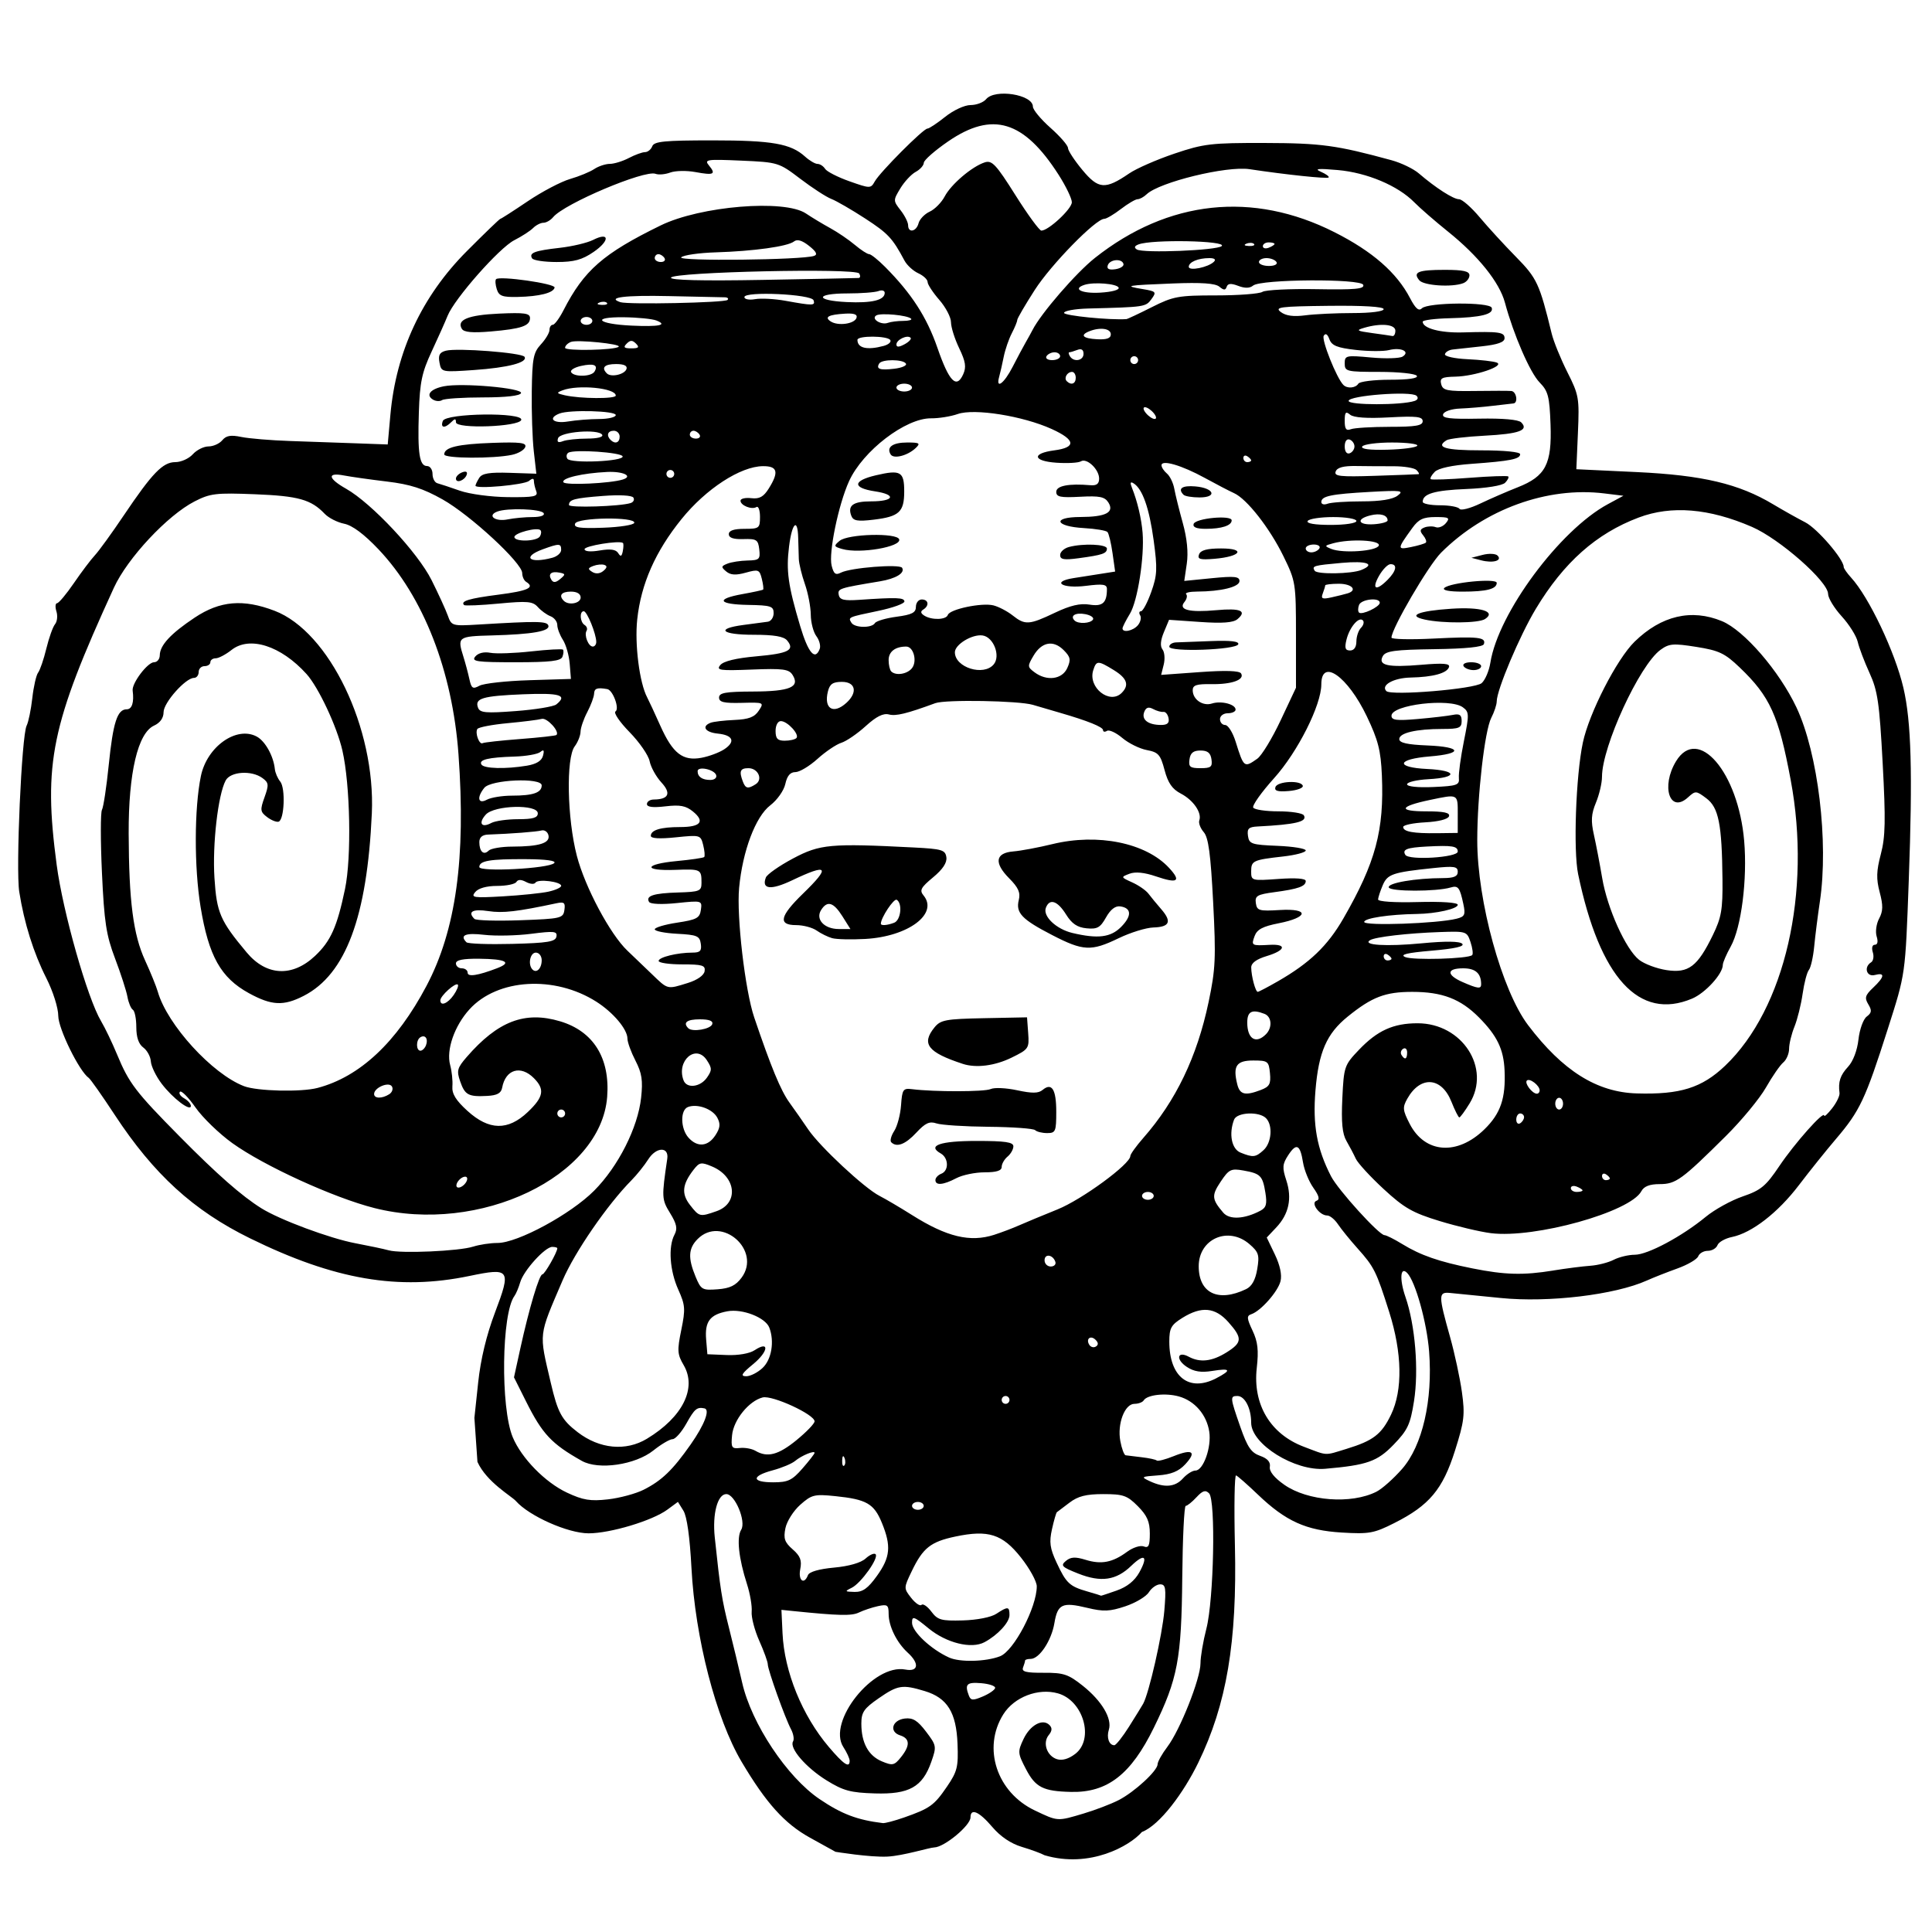 <?xml version="1.0" encoding="UTF-8" standalone="no"?>
<!-- Created with Inkscape (http://www.inkscape.org/) -->

<svg
   xmlns:dc="http://purl.org/dc/elements/1.1/"
   xmlns:cc="http://creativecommons.org/ns#"
   xmlns:rdf="http://www.w3.org/1999/02/22-rdf-syntax-ns#"
   xmlns:svg="http://www.w3.org/2000/svg"
   xmlns="http://www.w3.org/2000/svg"
   xmlns:sodipodi="http://sodipodi.sourceforge.net/DTD/sodipodi-0.dtd"
   xmlns:inkscape="http://www.inkscape.org/namespaces/inkscape"
   width="225mm"
   height="225mm"
   viewBox="0 0 225 225"
   version="1.1"
   id="svg8"
   inkscape:version="0.92.1 r15371"
   sodipodi:docname="oddladiesfacedoodah-1889.svg">
  <defs
     id="defs2" />
  <sodipodi:namedview
     id="base"
     pagecolor="#ffffff"
     bordercolor="#666666"
     borderopacity="1.0"
     inkscape:pageopacity="0.0"
     inkscape:pageshadow="2"
     inkscape:zoom="0.24375416"
     inkscape:cx="535.48319"
     inkscape:cy="6.6689835"
     inkscape:document-units="mm"
     inkscape:current-layer="layer1"
     showgrid="false"
     inkscape:snap-global="false"
     fit-margin-top="0"
     fit-margin-left="0"
     fit-margin-right="0"
     fit-margin-bottom="0"
     inkscape:window-width="1366"
     inkscape:window-height="706"
     inkscape:window-x="-8"
     inkscape:window-y="-8"
     inkscape:window-maximized="1" />
  <g
     inkscape:label="Layer 1"
     inkscape:groupmode="layer"
     id="layer1"
     transform="translate(236.698,23.018)">
    <path
       style="fill:#000000;stroke-width:0.455"
       d="m -115.049,193.043 c -0.375,-0.212 -1.566,-0.65 -2.648,-0.973 -1.272,-0.38 -2.49,-1.202 -3.448,-2.329 -1.522,-1.79 -2.529,-2.23 -2.529,-1.104 0,0.942 -3.05,3.471 -4.215,3.496 -0.553,0.012 -3.605,0.973 -5.456,1.067 -2.024,0.103 -6.054,-0.558 -6.054,-0.558 l -2.975,-1.646 c -2.953,-1.634 -5.104,-4.022 -7.958,-8.836 -2.982,-5.028 -5.414,-14.438 -5.84,-22.596 -0.187,-3.571 -0.526,-5.985 -0.934,-6.642 l -0.641,-1.032 -1.235,0.908 c -1.747,1.284 -6.64,2.755 -9.167,2.755 -2.399,0 -6.931,-2.013 -8.47,-3.762 -0.501,-0.57 -3.397,-2.18 -4.475,-4.557 l -0.356,-5.125 0.441,-4.131 c 0.288,-2.698 0.967,-5.521 1.958,-8.139 1.906,-5.034 1.761,-5.244 -2.96,-4.261 -8.292,1.726 -15.724,0.451 -25.581,-4.388 -6.577,-3.229 -11.195,-7.445 -15.744,-14.372 -1.461,-2.225 -2.822,-4.16 -3.024,-4.301 -1.109,-0.772 -3.545,-5.73 -3.551,-7.226 -0.004,-0.936 -0.61,-2.852 -1.393,-4.4 -1.492,-2.95 -2.575,-6.404 -3.152,-10.053 -0.414,-2.622 0.278,-18.2 0.86,-19.345 0.213,-0.419 0.51,-1.863 0.661,-3.209 0.151,-1.346 0.456,-2.683 0.678,-2.97 0.222,-0.288 0.653,-1.548 0.957,-2.802 0.304,-1.253 0.759,-2.529 1.011,-2.834 0.252,-0.305 0.325,-0.977 0.163,-1.491 -0.162,-0.515 -0.128,-0.946 0.076,-0.957 0.204,-0.012 1.086,-1.067 1.96,-2.344 0.874,-1.278 1.973,-2.734 2.442,-3.236 0.469,-0.502 1.977,-2.583 3.351,-4.625 3.345,-4.969 4.559,-6.224 6.025,-6.224 0.664,0 1.576,-0.411 2.028,-0.914 0.452,-0.503 1.276,-0.914 1.831,-0.914 0.555,0 1.276,-0.324 1.603,-0.72 0.448,-0.544 0.991,-0.638 2.212,-0.384 0.89,0.185 3.457,0.398 5.704,0.474 2.247,0.076 5.72,0.198 7.718,0.27 l 3.632,0.132 0.313,-3.474 c 0.663,-7.352 3.67,-13.79 8.891,-19.031 2.066,-2.074 3.826,-3.771 3.912,-3.771 0.086,0 1.518,-0.919 3.182,-2.043 1.664,-1.123 3.888,-2.292 4.94,-2.598 1.053,-0.305 2.317,-0.826 2.81,-1.156 0.493,-0.331 1.31,-0.602 1.816,-0.604 0.506,-0.002 1.506,-0.31 2.221,-0.685 0.715,-0.375 1.562,-0.683 1.881,-0.683 0.319,0 0.698,-0.308 0.842,-0.685 0.216,-0.567 1.431,-0.685 7.018,-0.685 6.946,0 9.115,0.381 10.78,1.891 0.515,0.468 1.169,0.851 1.453,0.851 0.284,0 0.679,0.259 0.879,0.575 0.2,0.316 1.475,0.968 2.834,1.448 2.414,0.853 2.481,0.854 2.951,0.016 0.611,-1.091 5.652,-6.152 6.127,-6.152 0.197,0 1.128,-0.617 2.071,-1.371 0.963,-0.77 2.259,-1.371 2.958,-1.371 0.684,0 1.498,-0.308 1.809,-0.685 1.025,-1.243 5.448,-0.542 5.448,0.864 0,0.362 0.919,1.472 2.043,2.468 1.124,0.996 2.043,2.053 2.043,2.351 0,0.297 0.753,1.448 1.674,2.557 1.877,2.26 2.66,2.318 5.462,0.404 0.837,-0.572 3.2,-1.607 5.251,-2.3 3.425,-1.158 4.283,-1.259 10.538,-1.243 6.565,0.017 8.345,0.259 14.754,2.008 1.124,0.307 2.554,0.996 3.178,1.532 1.971,1.692 4.026,3.012 4.689,3.012 0.352,0 1.433,0.946 2.402,2.102 0.969,1.156 2.868,3.227 4.219,4.601 2.456,2.497 2.746,3.119 4.162,8.931 0.227,0.933 1.051,2.959 1.829,4.501 1.344,2.662 1.406,3.019 1.231,7.056 l -0.185,4.252 7.019,0.331 c 7.678,0.362 11.897,1.358 15.902,3.755 1.155,0.691 2.836,1.634 3.736,2.096 1.402,0.719 4.479,4.292 4.479,5.199 0,0.165 0.389,0.724 0.865,1.243 2.08,2.269 5.11,8.653 6.087,12.826 0.92,3.93 1.087,9.889 0.628,22.39 -0.41,11.156 -0.363,10.82 -2.451,17.365 -2.61,8.179 -3.243,9.522 -6.022,12.781 -1.131,1.326 -3.078,3.753 -4.326,5.393 -2.44,3.206 -5.481,5.561 -7.793,6.035 -0.791,0.162 -1.55,0.591 -1.688,0.952 -0.138,0.362 -0.644,0.658 -1.124,0.658 -0.48,0 -0.983,0.286 -1.116,0.635 -0.133,0.349 -1.227,0.989 -2.432,1.422 -1.204,0.433 -2.803,1.063 -3.552,1.401 -3.707,1.669 -11.459,2.596 -17.024,2.035 -2.622,-0.264 -5.277,-0.529 -5.902,-0.587 -1.365,-0.129 -1.364,0.246 0.013,5.148 0.529,1.885 1.148,4.764 1.375,6.398 0.368,2.646 0.279,3.393 -0.814,6.84 -1.426,4.499 -2.985,6.357 -7.062,8.413 -2.367,1.194 -2.931,1.296 -6.118,1.104 -4.167,-0.251 -6.52,-1.315 -9.765,-4.418 -1.216,-1.163 -2.36,-2.169 -2.541,-2.236 -0.182,-0.067 -0.243,3.598 -0.137,8.144 0.264,11.279 -0.957,18.509 -4.279,25.337 -1.678,3.449 -4.466,7.248 -6.553,8.047 -1.398,1.614 -6.054,4.266 -11.333,2.709 z m -16.385,-4.388 c 3.029,-1.062 3.525,-1.416 5.002,-3.578 1.222,-1.788 1.351,-2.306 1.247,-5.007 -0.142,-3.669 -1.191,-5.354 -3.826,-6.149 -2.602,-0.785 -3.126,-0.702 -5.364,0.848 -1.714,1.187 -2.011,1.623 -2.011,2.949 0,2.23 0.821,3.737 2.394,4.393 1.24,0.517 1.448,0.472 2.211,-0.477 1.096,-1.362 1.067,-2.184 -0.091,-2.554 -1.313,-0.42 -0.927,-1.787 0.554,-1.96 0.934,-0.109 1.483,0.231 2.465,1.527 1.224,1.615 1.243,1.725 0.61,3.526 -1.027,2.926 -2.571,3.79 -6.563,3.67 -2.84,-0.085 -3.678,-0.311 -5.631,-1.521 -2.411,-1.493 -4.371,-3.772 -3.902,-4.536 0.152,-0.248 0.044,-0.888 -0.24,-1.422 -0.7,-1.317 -2.703,-6.916 -2.703,-7.556 0,-0.283 -0.447,-1.518 -0.993,-2.744 -0.546,-1.226 -0.944,-2.754 -0.883,-3.396 0.06,-0.642 -0.185,-2.081 -0.545,-3.199 -0.971,-3.009 -1.23,-5.44 -0.675,-6.334 0.601,-0.969 -0.728,-4.152 -1.733,-4.152 -1.02,0 -1.635,2.294 -1.347,5.027 0.638,6.062 0.828,7.271 1.646,10.51 0.476,1.885 1.173,4.779 1.548,6.431 1.082,4.762 5.222,10.991 9.007,13.551 2.583,1.747 4.389,2.433 7.368,2.797 0.25,0.031 1.355,-0.26 2.455,-0.646 z m 20.956,-0.478 c 1.356,-0.405 3.181,-1.103 4.055,-1.552 1.855,-0.953 4.54,-3.428 4.54,-4.185 0,-0.288 0.512,-1.2 1.138,-2.026 1.479,-1.952 3.855,-7.942 3.855,-9.719 0,-0.763 0.308,-2.576 0.684,-4.029 0.873,-3.373 1.106,-14.977 0.316,-15.772 -0.419,-0.422 -0.751,-0.318 -1.469,0.458 -0.51,0.552 -1.073,1.004 -1.251,1.004 -0.178,9.2e-4 -0.359,3.754 -0.403,8.34 -0.092,9.509 -0.525,11.802 -3.305,17.485 -2.669,5.457 -5.414,7.586 -9.652,7.487 -3.24,-0.076 -4.135,-0.527 -5.238,-2.641 -0.973,-1.865 -0.988,-2.039 -0.297,-3.506 0.775,-1.645 2.237,-2.437 3.027,-1.641 0.337,0.339 0.312,0.686 -0.083,1.166 -0.744,0.902 -0.225,2.432 0.952,2.808 0.607,0.194 1.362,-0.023 2.133,-0.613 2.238,-1.712 0.952,-6.211 -2.015,-7.05 -2.298,-0.65 -5.097,0.426 -6.363,2.445 -2.458,3.919 -0.764,9.082 3.67,11.19 2.708,1.287 2.596,1.28 5.706,0.352 z m -27.27,-6.135 c 0,-0.26 -0.329,-0.978 -0.731,-1.596 -1.919,-2.949 3.506,-9.743 7.211,-9.03 1.535,0.295 1.678,-0.697 0.283,-1.967 -1.281,-1.167 -2.223,-3.08 -2.223,-4.513 0,-1.042 -0.14,-1.143 -1.248,-0.901 -0.687,0.15 -1.68,0.482 -2.208,0.738 -0.845,0.41 -2.319,0.377 -7.666,-0.169 l -1.362,-0.139 0.128,2.742 c 0.208,4.465 2.291,9.576 5.385,13.218 1.747,2.056 2.432,2.512 2.432,1.617 z m 32.541,-3.982 c 0.753,-1.194 1.491,-2.39 1.641,-2.658 0.678,-1.216 2.23,-8.033 2.464,-10.822 0.223,-2.658 0.156,-3.085 -0.484,-3.085 -0.409,0 -0.998,0.411 -1.31,0.914 -0.312,0.503 -1.546,1.241 -2.743,1.641 -1.821,0.609 -2.545,0.638 -4.436,0.182 -2.916,-0.704 -3.455,-0.453 -3.831,1.788 -0.341,2.034 -1.754,4.158 -2.764,4.158 -0.356,0 -0.648,0.086 -0.648,0.191 0,0.105 -0.107,0.472 -0.238,0.816 -0.185,0.485 0.351,0.621 2.4,0.609 2.322,-0.014 2.87,0.168 4.565,1.518 2.21,1.761 3.433,3.825 3.028,5.11 -0.289,0.918 0.025,1.809 0.637,1.809 0.193,0 0.967,-0.977 1.72,-2.171 z m -15.599,-4.496 c 0.045,-0.229 -0.683,-0.48 -1.62,-0.558 -1.688,-0.141 -1.945,0.116 -1.441,1.439 0.221,0.581 0.47,0.598 1.62,0.111 0.747,-0.316 1.395,-0.762 1.441,-0.991 z m 0.571,-3.692 c 1.609,-0.621 4.279,-5.705 4.279,-8.147 0,-0.564 -0.829,-2.073 -1.842,-3.354 -2.159,-2.729 -3.798,-3.253 -7.64,-2.442 -2.875,0.607 -3.772,1.318 -5.072,4.02 -0.951,1.977 -0.951,1.997 -0.072,3.123 0.487,0.623 1.029,0.989 1.204,0.813 0.175,-0.176 0.691,0.177 1.146,0.784 0.735,0.981 1.147,1.096 3.674,1.026 1.648,-0.046 3.287,-0.369 3.892,-0.769 1.343,-0.886 1.532,-0.868 1.532,0.145 0,0.854 -1.361,2.331 -2.913,3.162 -1.522,0.815 -4.43,0.096 -6.507,-1.609 -1.726,-1.417 -1.929,-1.486 -1.929,-0.655 0,1.026 2.2,3.091 4.313,4.049 1.256,0.569 4.277,0.495 5.936,-0.146 z m 13.585,-7.656 c 1.205,-0.422 2.09,-1.13 2.632,-2.104 1.07,-1.927 0.627,-2.283 -0.95,-0.762 -1.743,1.681 -3.508,1.938 -6.147,0.895 -1.93,-0.763 -2.1,-0.936 -1.452,-1.477 0.566,-0.473 1.092,-0.502 2.304,-0.128 1.829,0.565 3.136,0.311 4.829,-0.94 0.669,-0.494 1.537,-0.773 1.929,-0.622 0.574,0.222 0.714,-0.073 0.714,-1.503 0,-1.377 -0.316,-2.096 -1.397,-3.184 -1.238,-1.246 -1.696,-1.406 -4.025,-1.406 -2,0 -2.94,0.239 -3.937,0.999 -0.72,0.549 -1.379,1.048 -1.463,1.107 -0.085,0.059 -0.341,0.946 -0.57,1.971 -0.341,1.528 -0.245,2.229 0.533,3.897 1.126,2.412 1.506,2.767 3.595,3.368 0.874,0.251 1.589,0.472 1.589,0.491 0,0.019 0.817,-0.252 1.816,-0.601 z m -27.923,-1.704 c 1.566,-2.176 1.687,-3.48 0.574,-6.187 -0.917,-2.232 -1.785,-2.729 -5.414,-3.102 -2.441,-0.251 -2.76,-0.172 -4.084,1.001 -0.79,0.7 -1.57,1.93 -1.733,2.734 -0.244,1.203 -0.095,1.638 0.846,2.461 0.893,0.782 1.085,1.285 0.882,2.309 -0.263,1.322 0.451,1.869 0.9,0.691 0.147,-0.384 1.294,-0.715 3.033,-0.874 1.729,-0.158 3.132,-0.56 3.674,-1.054 0.482,-0.44 1.008,-0.668 1.167,-0.507 0.413,0.416 -1.697,3.382 -2.786,3.915 -0.835,0.409 -0.806,0.45 0.332,0.478 0.956,0.024 1.563,-0.409 2.61,-1.866 z m 5.451,-8.157 c 0,-0.251 -0.306,-0.457 -0.681,-0.457 -0.375,0 -0.681,0.206 -0.681,0.457 0,0.251 0.306,0.457 0.681,0.457 0.375,0 0.681,-0.206 0.681,-0.457 z m -32.603,-1.886 c 2.097,-1.058 3.368,-2.283 5.458,-5.26 1.612,-2.297 2.289,-4.068 1.609,-4.208 -0.874,-0.18 -1.148,0.05 -2.102,1.758 -0.561,1.005 -1.286,1.828 -1.61,1.828 -0.324,0 -1.327,0.59 -2.228,1.31 -2.111,1.688 -6.395,2.314 -8.344,1.218 -3.524,-1.982 -4.593,-3.122 -6.497,-6.928 l -1.401,-2.8 0.739,-3.369 c 1.022,-4.661 2.203,-8.624 2.57,-8.624 0.262,0 1.736,-2.581 1.736,-3.041 0,-0.087 -0.266,-0.158 -0.592,-0.158 -0.838,0 -3.33,2.75 -3.726,4.113 -0.183,0.628 -0.485,1.348 -0.671,1.599 -1.502,2.027 -1.639,12.988 -0.206,16.441 1.018,2.452 3.784,5.279 6.331,6.47 1.863,0.871 2.718,1.01 4.767,0.778 1.373,-0.156 3.25,-0.663 4.169,-1.127 z m 85.326,0.237 c 0.658,-0.333 2.003,-1.528 2.989,-2.655 2.37,-2.71 3.584,-7.985 3.146,-13.664 -0.26,-3.369 -1.593,-8.156 -2.548,-9.147 -0.806,-0.838 -0.925,0.714 -0.212,2.772 1.139,3.286 1.571,8.543 0.999,12.151 -0.431,2.723 -0.732,3.364 -2.38,5.071 -1.888,1.955 -3.096,2.38 -7.957,2.802 -3.532,0.306 -8.626,-2.861 -8.626,-5.363 0,-1.688 -0.735,-3.114 -1.605,-3.114 -0.87,0 -0.854,0.17 0.344,3.602 0.822,2.356 1.263,3.003 2.294,3.365 0.862,0.302 1.233,0.717 1.143,1.275 -0.086,0.534 0.509,1.276 1.683,2.097 2.726,1.907 7.804,2.289 10.73,0.808 z m -22.533,-1.55 c 0.452,-0.503 1.107,-0.914 1.455,-0.914 0.918,0 1.884,-2.714 1.609,-4.523 -0.301,-1.979 -1.695,-3.594 -3.545,-4.109 -1.559,-0.433 -3.691,-0.193 -4.092,0.461 -0.136,0.221 -0.619,0.402 -1.073,0.402 -1.138,0 -2.023,2.326 -1.649,4.334 0.165,0.884 0.443,1.63 0.619,1.658 0.176,0.028 1.018,0.131 1.872,0.229 0.853,0.098 1.643,0.27 1.754,0.381 0.111,0.112 1.005,-0.12 1.985,-0.515 2.191,-0.882 2.695,-0.508 1.311,0.975 -0.752,0.806 -1.63,1.16 -3.142,1.269 -1.98,0.142 -2.034,0.18 -0.963,0.679 1.706,0.794 2.945,0.689 3.859,-0.327 z m -44.31,-1.158 c 0.775,-0.888 1.409,-1.705 1.409,-1.814 0,-0.318 -1.526,0.316 -2.27,0.942 -0.375,0.315 -1.549,0.806 -2.61,1.091 -2.505,0.671 -2.471,1.396 0.066,1.396 1.716,0 2.193,-0.226 3.405,-1.615 z m 4.897,-1.212 c -0.145,-0.365 -0.252,-0.256 -0.274,0.276 -0.02,0.482 0.088,0.752 0.238,0.6 0.151,-0.152 0.167,-0.546 0.036,-0.876 z m -5.595,-2.085 c 1.157,-0.943 2.105,-1.928 2.106,-2.189 0.003,-0.799 -4.924,-3.068 -6.045,-2.784 -1.602,0.405 -3.395,2.62 -3.563,4.403 -0.136,1.44 -0.045,1.588 0.909,1.484 0.583,-0.064 1.4,0.084 1.816,0.329 1.389,0.816 2.657,0.487 4.778,-1.241 z m 64.048,1.019 c 3.124,-0.954 4.091,-1.698 5.196,-3.996 1.371,-2.85 1.293,-7.181 -0.214,-11.939 -1.504,-4.748 -1.756,-5.256 -3.679,-7.404 -0.879,-0.982 -1.907,-2.248 -2.284,-2.814 -0.377,-0.566 -0.943,-1.028 -1.259,-1.028 -0.891,0 -1.963,-1.471 -1.249,-1.713 0.413,-0.14 0.311,-0.56 -0.368,-1.521 -0.516,-0.73 -1.056,-2.054 -1.199,-2.942 -0.339,-2.104 -0.77,-2.313 -1.729,-0.84 -0.676,1.039 -0.706,1.436 -0.217,2.926 0.689,2.102 0.298,3.926 -1.176,5.487 l -1.104,1.169 0.945,1.969 c 0.604,1.259 0.842,2.383 0.659,3.117 -0.303,1.216 -2.301,3.474 -3.4,3.843 -0.555,0.186 -0.534,0.475 0.14,1.905 0.616,1.306 0.727,2.288 0.494,4.361 -0.477,4.248 1.58,7.692 5.477,9.168 2.844,1.078 2.346,1.052 4.966,0.252 z m -81.462,-1.183 c 4.16,-2.515 5.845,-5.898 4.272,-8.578 -0.736,-1.255 -0.766,-1.698 -0.274,-4.096 0.497,-2.424 0.463,-2.887 -0.351,-4.693 -0.994,-2.205 -1.187,-4.994 -0.443,-6.393 0.376,-0.707 0.265,-1.251 -0.51,-2.514 -0.982,-1.599 -0.994,-1.831 -0.329,-6.331 0.212,-1.438 -1.288,-1.392 -2.214,0.069 -0.448,0.707 -1.329,1.805 -1.958,2.441 -2.809,2.841 -6.609,8.364 -8.018,11.653 -2.833,6.613 -2.762,5.997 -1.383,11.9 0.821,3.514 1.275,4.351 3.143,5.785 2.546,1.954 5.611,2.243 8.065,0.759 z m 42.22,-4.52 c 0,-0.251 -0.204,-0.457 -0.454,-0.457 -0.25,0 -0.454,0.206 -0.454,0.457 0,0.251 0.204,0.457 0.454,0.457 0.25,0 0.454,-0.206 0.454,-0.457 z m 24.083,-2.525 c 1.82,-0.948 1.683,-1.197 -0.469,-0.85 -1.309,0.211 -2.128,0.081 -2.965,-0.472 -1.321,-0.871 -1.117,-1.908 0.232,-1.181 1.31,0.706 2.7,0.549 4.375,-0.493 1.863,-1.159 1.897,-1.668 0.24,-3.536 -1.538,-1.734 -3.133,-1.883 -5.354,-0.502 -1.32,0.821 -1.529,1.199 -1.529,2.765 0,4.123 2.301,5.919 5.47,4.27 z m -52.827,-1.21 c 1.04,-0.984 1.386,-3.078 0.774,-4.683 -0.451,-1.183 -3.152,-2.232 -4.897,-1.902 -2.024,0.382 -2.634,1.198 -2.46,3.287 l 0.143,1.713 2.254,0.093 c 1.342,0.055 2.657,-0.172 3.249,-0.563 1.755,-1.157 1.618,0.149 -0.169,1.619 -1.349,1.109 -1.52,1.403 -0.823,1.415 0.483,0.008 1.352,-0.432 1.929,-0.978 z m 38.778,-3.255 c -0.583,-0.587 -1.174,-0.133 -0.742,0.569 0.167,0.272 0.512,0.365 0.766,0.207 0.31,-0.193 0.302,-0.449 -0.024,-0.777 z m 17.515,-5.908 c 0.676,-0.325 1.091,-1.068 1.303,-2.334 0.276,-1.645 0.173,-1.977 -0.904,-2.909 -2.46,-2.13 -5.911,-0.627 -5.911,2.575 0,3.132 2.264,4.228 5.511,2.667 z m -58.747,-1.343 c 2.349,-3.18 -2.339,-7.295 -5.121,-4.495 -1.081,1.088 -1.142,2.208 -0.239,4.383 0.631,1.521 0.775,1.604 2.565,1.47 1.43,-0.106 2.117,-0.44 2.795,-1.358 z m 94.527,-0.831 c 1.498,-0.243 3.439,-0.491 4.313,-0.551 0.874,-0.06 2.1,-0.373 2.724,-0.695 0.624,-0.322 1.731,-0.587 2.46,-0.588 1.506,-0.003 5.488,-2.132 8.265,-4.419 1.03,-0.848 2.971,-1.918 4.313,-2.377 2.116,-0.724 2.681,-1.194 4.256,-3.537 1.782,-2.652 5.221,-6.519 5.221,-5.87 0,0.181 0.419,-0.207 0.931,-0.862 0.512,-0.655 0.896,-1.454 0.854,-1.775 -0.171,-1.302 0.077,-2.061 1,-3.058 0.581,-0.628 1.064,-1.896 1.206,-3.171 0.131,-1.173 0.561,-2.367 0.96,-2.667 0.586,-0.44 0.621,-0.712 0.185,-1.433 -0.454,-0.75 -0.365,-1.053 0.567,-1.935 1.343,-1.27 1.414,-1.796 0.198,-1.476 -0.973,0.256 -1.322,-0.927 -0.436,-1.478 0.26,-0.162 0.348,-0.688 0.196,-1.169 -0.161,-0.512 -0.062,-0.875 0.239,-0.875 0.318,0 0.398,-0.37 0.21,-0.968 -0.168,-0.533 -0.04,-1.468 0.285,-2.078 0.464,-0.872 0.478,-1.53 0.069,-3.07 -0.414,-1.558 -0.387,-2.467 0.131,-4.434 0.535,-2.028 0.573,-3.935 0.215,-10.592 -0.379,-7.045 -0.581,-8.435 -1.53,-10.51 -0.601,-1.315 -1.22,-2.947 -1.375,-3.626 -0.155,-0.679 -0.994,-2.016 -1.865,-2.97 -0.871,-0.955 -1.585,-2.128 -1.586,-2.608 -0.004,-1.45 -5.635,-6.408 -8.869,-7.81 -4.99,-2.162 -9.379,-2.524 -13.191,-1.088 -4.935,1.859 -8.721,5.221 -11.983,10.641 -1.881,3.126 -4.544,9.43 -4.549,10.772 -0.001,0.383 -0.287,1.245 -0.635,1.916 -0.765,1.476 -1.632,9.053 -1.632,14.266 0,7.074 2.871,17.505 5.925,21.529 4.034,5.315 8.002,7.806 12.652,7.943 5.053,0.149 7.577,-0.641 10.286,-3.219 6.97,-6.636 10.085,-20.206 7.64,-33.285 -1.407,-7.523 -2.403,-9.721 -5.942,-13.105 -1.732,-1.656 -2.401,-1.973 -5.043,-2.393 -2.695,-0.428 -3.177,-0.389 -4.181,0.344 -2.448,1.786 -6.81,11.259 -6.81,14.789 0,0.72 -0.316,2.069 -0.701,2.998 -0.555,1.337 -0.605,2.121 -0.239,3.755 0.254,1.136 0.688,3.402 0.964,5.036 0.599,3.543 2.739,8.288 4.295,9.52 0.615,0.487 2.061,1.027 3.213,1.201 2.543,0.384 3.598,-0.417 5.379,-4.081 0.996,-2.049 1.156,-2.972 1.122,-6.458 -0.063,-6.471 -0.445,-8.396 -1.879,-9.471 -1.193,-0.895 -1.269,-0.898 -2.139,-0.106 -2.115,1.927 -3.174,-1.264 -1.395,-4.202 2.554,-4.216 7.254,1.269 7.939,9.266 0.384,4.485 -0.331,10.09 -1.57,12.311 -0.504,0.903 -0.917,1.862 -0.917,2.129 0,1.048 -2.033,3.279 -3.582,3.931 -6.164,2.593 -10.745,-2.411 -13.267,-14.491 -0.576,-2.76 -0.266,-11.461 0.547,-15.316 0.724,-3.436 3.951,-9.735 6.027,-11.762 3.109,-3.037 6.622,-3.862 10.177,-2.391 2.575,1.066 6.672,5.809 8.671,10.04 2.518,5.329 3.766,15.675 2.73,22.62 -0.244,1.634 -0.541,3.982 -0.66,5.218 -0.119,1.236 -0.398,2.47 -0.62,2.742 -0.222,0.272 -0.55,1.523 -0.729,2.779 -0.179,1.257 -0.607,2.978 -0.95,3.826 -0.344,0.848 -0.625,2.005 -0.625,2.572 0,0.567 -0.305,1.286 -0.678,1.597 -0.373,0.312 -1.279,1.622 -2.014,2.912 -0.735,1.29 -2.83,3.829 -4.656,5.642 -5.155,5.117 -5.839,5.614 -7.731,5.614 -1.162,3.8e-4 -1.823,0.258 -2.126,0.827 -1.289,2.423 -12.409,5.524 -17.521,4.886 -1.251,-0.156 -3.94,-0.792 -5.977,-1.413 -3.15,-0.96 -4.123,-1.517 -6.519,-3.73 -1.549,-1.431 -3.007,-3.018 -3.24,-3.527 -0.233,-0.509 -0.722,-1.44 -1.087,-2.068 -0.485,-0.836 -0.614,-2.166 -0.481,-4.96 0.177,-3.706 0.234,-3.871 1.931,-5.651 2.151,-2.256 4.013,-3.099 6.841,-3.096 5.189,0.004 8.572,5.225 6.048,9.336 -0.55,0.896 -1.088,1.63 -1.194,1.63 -0.107,0 -0.521,-0.824 -0.922,-1.832 -1.148,-2.888 -3.607,-3.06 -5.131,-0.36 -0.577,1.023 -0.549,1.335 0.265,2.925 1.773,3.463 5.546,3.743 8.715,0.648 1.88,-1.837 2.484,-3.603 2.342,-6.852 -0.108,-2.472 -0.869,-4.047 -2.982,-6.175 -2.146,-2.16 -4.278,-2.977 -7.772,-2.977 -3.145,0 -4.683,0.589 -7.515,2.88 -2.451,1.982 -3.384,4.118 -3.755,8.6 -0.334,4.037 0.164,6.785 1.812,9.992 0.817,1.591 5.599,6.86 6.226,6.86 0.208,0 1.14,0.468 2.071,1.039 2.136,1.311 4.273,2.052 8.158,2.83 3.801,0.761 5.931,0.818 9.424,0.252 z m -57.986,-1.008 c -0.281,-0.847 -1.258,-0.988 -1.258,-0.181 0,0.398 0.323,0.724 0.719,0.724 0.395,0 0.638,-0.244 0.539,-0.543 z m -67.812,-1.768 c 0.724,-0.237 2.005,-0.431 2.847,-0.431 2.342,0 8.532,-3.352 11.257,-6.095 2.806,-2.825 5.084,-7.331 5.464,-10.813 0.221,-2.017 0.091,-2.871 -0.658,-4.324 -0.513,-0.996 -0.933,-2.15 -0.933,-2.566 0,-1.085 -1.657,-3.051 -3.624,-4.301 -4.864,-3.091 -11.514,-2.692 -14.77,0.887 -1.758,1.932 -2.732,4.739 -2.253,6.494 0.195,0.714 0.312,1.828 0.26,2.477 -0.069,0.866 0.396,1.625 1.75,2.856 2.516,2.288 4.718,2.331 7.029,0.137 1.847,-1.753 2.008,-2.642 0.713,-3.945 -1.544,-1.554 -3.302,-1.028 -3.696,1.107 -0.12,0.647 -0.58,0.9 -1.751,0.961 -2.187,0.114 -2.588,-0.103 -3.142,-1.704 -0.426,-1.229 -0.338,-1.557 0.76,-2.822 3.633,-4.187 6.779,-5.39 10.886,-4.162 3.874,1.158 5.822,4.284 5.477,8.79 -0.714,9.297 -14.86,16.06 -27.107,12.958 -4.744,-1.201 -12.859,-4.91 -16.551,-7.564 -1.53,-1.1 -3.458,-2.966 -4.284,-4.147 -0.826,-1.181 -1.641,-2.006 -1.812,-1.834 -0.171,0.172 0.045,0.513 0.48,0.758 0.435,0.245 0.791,0.646 0.791,0.89 0,0.721 -2.117,-0.887 -3.405,-2.588 -0.656,-0.865 -1.221,-2.032 -1.257,-2.594 -0.036,-0.561 -0.432,-1.289 -0.879,-1.618 -0.541,-0.397 -0.814,-1.192 -0.814,-2.372 0,-0.976 -0.181,-1.887 -0.402,-2.025 -0.221,-0.137 -0.505,-0.818 -0.631,-1.512 -0.126,-0.694 -0.775,-2.702 -1.442,-4.461 -1.032,-2.721 -1.26,-4.211 -1.526,-9.972 -0.172,-3.725 -0.171,-7.028 0.001,-7.339 0.173,-0.311 0.53,-2.673 0.792,-5.248 0.503,-4.937 0.995,-6.459 2.087,-6.459 0.62,0 0.877,-0.805 0.696,-2.182 -0.112,-0.854 1.739,-3.301 2.497,-3.301 0.358,0 0.655,-0.36 0.66,-0.8 0.015,-1.177 1.267,-2.53 4.07,-4.396 2.946,-1.962 5.646,-2.192 9.304,-0.794 6.373,2.436 11.77,13.677 11.323,23.583 -0.544,12.063 -3.038,18.747 -7.931,21.26 -2.349,1.206 -3.739,1.139 -6.385,-0.311 -3.275,-1.794 -4.688,-4.318 -5.63,-10.057 -0.755,-4.601 -0.738,-11.479 0.038,-15.229 0.71,-3.431 4.154,-5.865 6.505,-4.598 0.988,0.532 1.95,2.261 2.108,3.786 0.045,0.435 0.327,1.088 0.626,1.451 0.632,0.766 0.479,4.476 -0.192,4.675 -0.25,0.074 -0.852,-0.168 -1.339,-0.538 -0.8,-0.608 -0.829,-0.829 -0.299,-2.303 0.522,-1.454 0.497,-1.696 -0.238,-2.237 -1.267,-0.933 -3.728,-0.771 -4.288,0.283 -0.892,1.677 -1.555,7.456 -1.303,11.358 0.261,4.047 0.659,4.967 3.752,8.666 2.297,2.748 5.318,2.898 7.968,0.398 1.821,-1.718 2.563,-3.377 3.486,-7.796 0.769,-3.68 0.608,-12.12 -0.307,-16.12 -0.64,-2.795 -2.784,-7.365 -4.18,-8.911 -2.976,-3.293 -6.629,-4.463 -8.735,-2.796 -0.672,0.532 -1.502,0.968 -1.842,0.968 -0.341,0 -0.62,0.206 -0.62,0.457 0,0.251 -0.306,0.457 -0.681,0.457 -0.375,0 -0.681,0.308 -0.681,0.685 0,0.377 -0.246,0.685 -0.546,0.685 -0.977,0 -3.54,2.884 -3.54,3.984 0,0.683 -0.396,1.244 -1.109,1.571 -1.891,0.867 -2.981,5.498 -2.957,12.566 0.027,7.882 0.532,11.784 1.914,14.786 0.635,1.379 1.302,3.022 1.482,3.65 1.101,3.84 6.341,9.576 10.04,10.991 1.527,0.584 6.653,0.706 8.562,0.204 4.925,-1.297 9.208,-5.308 12.685,-11.881 3.436,-6.496 4.6,-14.912 3.729,-26.961 -0.703,-9.72 -4.083,-18.375 -9.334,-23.903 -1.671,-1.759 -3.033,-2.773 -3.981,-2.962 -0.792,-0.158 -1.814,-0.679 -2.27,-1.158 -1.581,-1.66 -3.062,-2.075 -8.119,-2.275 -4.544,-0.18 -5.211,-0.101 -7.037,0.837 -3.154,1.619 -7.814,6.607 -9.393,10.053 -7.323,15.984 -8.235,20.404 -6.661,32.278 0.731,5.512 3.583,15.547 5.175,18.205 0.451,0.754 1.29,2.502 1.863,3.884 1.385,3.34 2.145,4.335 7.273,9.525 4.378,4.431 7.246,6.952 9.536,8.379 2.154,1.343 7.981,3.51 10.939,4.067 1.572,0.296 3.322,0.667 3.889,0.825 1.418,0.394 8.21,0.096 9.819,-0.431 z m 60.698,-1.385 c 0.849,-0.274 2.156,-0.769 2.905,-1.102 0.749,-0.332 2.755,-1.166 4.458,-1.852 2.846,-1.147 8.481,-5.277 8.481,-6.216 0,-0.211 0.678,-1.155 1.506,-2.099 3.798,-4.323 6.266,-9.458 7.606,-15.822 0.812,-3.854 0.87,-5.136 0.533,-11.651 -0.29,-5.599 -0.547,-7.515 -1.094,-8.146 -0.393,-0.454 -0.627,-1.071 -0.518,-1.371 0.32,-0.887 -0.697,-2.363 -2.151,-3.12 -1.004,-0.523 -1.494,-1.232 -1.896,-2.743 -0.478,-1.798 -0.722,-2.073 -2.07,-2.327 -0.84,-0.159 -2.122,-0.792 -2.848,-1.407 -0.726,-0.615 -1.529,-0.988 -1.783,-0.83 -0.255,0.159 -0.463,0.121 -0.463,-0.084 0,-0.363 -1.79,-1.085 -4.994,-2.014 -0.874,-0.253 -2.304,-0.673 -3.178,-0.931 -1.642,-0.486 -10.168,-0.634 -11.358,-0.197 -3.33,1.224 -4.592,1.532 -5.403,1.318 -0.662,-0.174 -1.472,0.232 -2.71,1.357 -0.971,0.883 -2.248,1.757 -2.837,1.942 -0.589,0.185 -1.838,1.028 -2.775,1.875 -0.937,0.846 -2.095,1.539 -2.574,1.539 -0.599,0 -0.964,0.429 -1.171,1.376 -0.168,0.772 -0.941,1.868 -1.76,2.497 -1.712,1.314 -3.22,5.315 -3.622,9.607 -0.311,3.323 0.691,11.937 1.755,15.08 1.952,5.767 3.094,8.529 4.101,9.92 0.599,0.827 1.585,2.238 2.191,3.134 1.355,2.005 6.546,6.843 8.302,7.738 0.711,0.362 2.415,1.367 3.789,2.233 4.047,2.552 6.765,3.204 9.579,2.297 z m -6.855,-6.372 c 0,-0.259 0.306,-0.59 0.681,-0.734 0.908,-0.351 0.868,-1.842 -0.064,-2.367 -1.62,-0.913 -0.066,-1.454 4.176,-1.454 3.338,0 4.286,0.139 4.286,0.629 0,0.346 -0.306,0.885 -0.681,1.198 -0.375,0.313 -0.681,0.852 -0.681,1.198 0,0.439 -0.603,0.63 -1.991,0.63 -1.095,0 -2.576,0.307 -3.291,0.683 -1.521,0.798 -2.435,0.88 -2.435,0.217 z m -5.147,-4.405 c -0.167,-0.168 -0.01,-0.758 0.349,-1.31 0.359,-0.552 0.718,-1.905 0.796,-3.007 0.131,-1.838 0.236,-1.991 1.277,-1.862 2.614,0.325 8.455,0.316 9.165,-0.015 0.422,-0.196 1.808,-0.132 3.082,0.143 1.738,0.375 2.475,0.366 2.959,-0.038 1.075,-0.898 1.592,-0.075 1.592,2.538 0,2.3 -0.079,2.486 -1.059,2.486 -0.583,0 -1.213,-0.154 -1.401,-0.343 -0.188,-0.189 -2.622,-0.364 -5.41,-0.39 -2.788,-0.026 -5.526,-0.204 -6.086,-0.395 -0.803,-0.274 -1.296,-0.047 -2.339,1.076 -1.273,1.372 -2.287,1.759 -2.925,1.117 z m 8.325,-9.129 c -4.069,-1.335 -4.84,-2.329 -3.291,-4.238 0.714,-0.881 1.299,-0.989 5.788,-1.079 l 4.994,-0.099 0.135,1.841 c 0.13,1.777 0.063,1.876 -1.942,2.856 -1.951,0.954 -4.129,1.23 -5.684,0.72 z m 10.415,-14.998 c -3.537,-1.828 -4.257,-2.586 -3.883,-4.087 0.213,-0.853 -0.049,-1.442 -1.118,-2.518 -1.798,-1.81 -1.617,-2.964 0.491,-3.136 0.872,-0.071 2.91,-0.453 4.53,-0.848 5.289,-1.292 10.888,-0.155 13.59,2.759 1.457,1.571 1.021,1.863 -1.497,1.003 -1.372,-0.469 -2.423,-0.575 -3.107,-0.314 -1.022,0.39 -1.018,0.402 0.327,1.011 0.749,0.339 1.596,0.928 1.883,1.309 0.286,0.381 0.955,1.192 1.486,1.803 1.262,1.452 0.995,2.078 -0.911,2.135 -0.853,0.026 -2.674,0.589 -4.047,1.252 -3.201,1.546 -4.125,1.502 -7.744,-0.37 z m 8.026,-0.942 c 1.273,-1.282 1.238,-2.207 -0.09,-2.397 -0.575,-0.082 -1.141,0.356 -1.662,1.286 -0.667,1.19 -1.02,1.388 -2.264,1.267 -1.084,-0.106 -1.716,-0.532 -2.388,-1.611 -0.999,-1.604 -1.922,-1.909 -2.353,-0.779 -0.375,0.984 1.204,2.484 3.087,2.932 2.962,0.704 4.46,0.52 5.67,-0.698 z m -33.649,1.303 c -0.499,-0.142 -1.311,-0.541 -1.803,-0.888 -0.493,-0.347 -1.565,-0.631 -2.383,-0.631 -2.14,0 -1.918,-1.036 0.782,-3.656 3.265,-3.168 2.947,-3.563 -1.257,-1.561 -2.467,1.175 -3.584,1.055 -3.057,-0.326 0.14,-0.368 1.565,-1.366 3.165,-2.218 3.136,-1.669 4.347,-1.779 14.087,-1.279 3.254,0.167 3.646,0.285 3.77,1.132 0.093,0.636 -0.414,1.404 -1.55,2.347 -1.428,1.185 -1.599,1.509 -1.109,2.104 1.765,2.141 -1.78,4.789 -6.785,5.068 -1.623,0.09 -3.359,0.049 -3.859,-0.093 z m 1.198,-2.547 c -1.039,-1.651 -1.769,-1.864 -2.484,-0.724 -0.678,1.082 0.377,2.209 2.067,2.209 h 1.351 z m 6.029,0.751 c 0.772,-0.298 0.99,-2.241 0.3,-2.671 -0.329,-0.205 -1.852,2.09 -1.852,2.79 0,0.245 0.759,0.187 1.552,-0.119 z m 42.65,33.538 c 0.673,-0.355 0.793,-0.782 0.584,-2.077 -0.323,-2.004 -0.565,-2.25 -2.566,-2.606 -1.443,-0.257 -1.687,-0.137 -2.652,1.311 -1.069,1.603 -1.032,2.03 0.31,3.602 0.722,0.846 2.462,0.753 4.324,-0.23 z m -63.334,0.053 c 2.606,-0.914 2.301,-4.006 -0.512,-5.197 -1.287,-0.545 -1.481,-0.511 -2.172,0.38 -1.321,1.704 -1.428,2.795 -0.404,4.105 1.079,1.381 1.14,1.395 3.088,0.712 z m 50.911,-1.782 c 0,-0.251 -0.306,-0.457 -0.681,-0.457 -0.375,0 -0.681,0.206 -0.681,0.457 0,0.251 0.306,0.457 0.681,0.457 0.375,0 0.681,-0.206 0.681,-0.457 z m 49.938,-0.637 c 0,-0.099 -0.306,-0.298 -0.681,-0.443 -0.375,-0.145 -0.681,-0.064 -0.681,0.18 0,0.243 0.306,0.443 0.681,0.443 0.375,0 0.681,-0.081 0.681,-0.18 z m -129.923,-1.163 c 0.114,-0.343 -0.057,-0.514 -0.397,-0.4 -0.328,0.11 -0.685,0.47 -0.794,0.8 -0.114,0.343 0.057,0.514 0.397,0.4 0.328,-0.11 0.685,-0.47 0.794,-0.8 z m 133.101,-0.23 c 0,-0.111 -0.204,-0.329 -0.454,-0.484 -0.25,-0.155 -0.454,-0.065 -0.454,0.202 0,0.266 0.204,0.484 0.454,0.484 0.25,0 0.454,-0.091 0.454,-0.202 z m -40.326,-3.297 c 0.943,-0.859 1.1,-2.903 0.285,-3.722 -0.806,-0.811 -3.39,-0.69 -3.719,0.174 -0.631,1.654 -0.288,3.414 0.746,3.833 1.464,0.592 1.76,0.561 2.688,-0.285 z m -63.84,-1.726 c 0.561,-0.862 0.612,-1.323 0.224,-2.051 -0.541,-1.017 -2.327,-1.665 -3.423,-1.242 -0.911,0.352 -0.868,2.526 0.069,3.569 1.037,1.154 2.269,1.045 3.129,-0.276 z m 94.179,-2.114 c 0,-0.236 -0.204,-0.43 -0.454,-0.43 -0.25,0 -0.454,0.321 -0.454,0.712 0,0.392 0.204,0.585 0.454,0.43 0.25,-0.155 0.454,-0.476 0.454,-0.712 z m -111.679,-0.43 c 0,-0.251 -0.204,-0.457 -0.454,-0.457 -0.25,0 -0.454,0.206 -0.454,0.457 0,0.251 0.204,0.457 0.454,0.457 0.25,0 0.454,-0.206 0.454,-0.457 z m 116.219,-1.142 c 0,-0.377 -0.204,-0.685 -0.454,-0.685 -0.25,0 -0.454,0.308 -0.454,0.685 0,0.377 0.204,0.685 0.454,0.685 0.25,0 0.454,-0.308 0.454,-0.685 z m -136.703,-1.098 c 0.344,-0.219 0.485,-0.628 0.313,-0.908 -0.36,-0.587 -2.074,0.141 -2.074,0.88 0,0.546 0.925,0.561 1.761,0.028 z m 101.519,-0.501 c 1.001,-0.383 1.17,-0.696 1.051,-1.942 -0.134,-1.404 -0.242,-1.485 -1.952,-1.485 -1.963,0 -2.388,0.637 -1.854,2.778 0.3,1.205 0.921,1.351 2.755,0.65 z m 32.46,0.056 c 0,-0.574 -1.167,-1.471 -1.49,-1.146 -0.298,0.3 0.605,1.502 1.149,1.529 0.187,0.009 0.34,-0.163 0.34,-0.384 z m -96.979,-1.487 c 0.602,-0.865 0.601,-1.093 -0.009,-2.029 -1.266,-1.945 -3.583,0.064 -2.711,2.351 0.371,0.974 1.948,0.787 2.72,-0.322 z m 81.544,-2.937 c 0,-0.392 -0.208,-0.583 -0.461,-0.425 -0.254,0.158 -0.344,0.478 -0.2,0.712 0.389,0.634 0.662,0.516 0.662,-0.287 z M -187.085,98.706 c 0.284,-0.744 -0.098,-1.272 -0.664,-0.919 -0.516,0.321 -0.504,1.56 0.015,1.56 0.223,0 0.515,-0.288 0.65,-0.641 z m 97.821,-1.278 c 0.769,-0.774 0.676,-2.045 -0.173,-2.373 -1.463,-0.565 -2.006,-0.29 -2.006,1.017 0,1.908 1.008,2.535 2.179,1.356 z m -64.485,-1.172 c 0.125,-0.378 -0.351,-0.564 -1.44,-0.564 -1.511,0 -2.007,0.379 -1.355,1.035 0.473,0.476 2.6,0.117 2.795,-0.471 z m -30.115,-3.393 c 0.383,-0.55 0.6,-1.097 0.483,-1.216 -0.271,-0.273 -2.035,1.313 -2.035,1.83 0,0.726 0.856,0.387 1.553,-0.614 z m 95.972,-1.591 c 3.725,-2.141 5.804,-4.134 7.642,-7.324 3.756,-6.519 4.762,-10.263 4.485,-16.675 -0.125,-2.889 -0.436,-4.108 -1.749,-6.855 -2.233,-4.672 -5.303,-6.837 -5.303,-3.739 0,2.416 -2.745,7.87 -5.503,10.933 -1.481,1.645 -2.573,3.187 -2.427,3.425 0.147,0.239 1.468,0.434 2.937,0.434 1.469,0 2.797,0.207 2.953,0.46 0.455,0.741 -0.931,1.077 -5.368,1.303 -1.053,0.053 -1.254,0.247 -1.135,1.093 0.133,0.943 0.416,1.039 3.436,1.162 1.81,0.074 3.291,0.316 3.291,0.538 0,0.222 -1.175,0.537 -2.61,0.699 -3.542,0.4 -3.745,0.495 -3.745,1.752 0,1.074 0.064,1.091 3.178,0.867 2.02,-0.145 3.178,-0.058 3.178,0.241 0,0.619 -0.865,0.926 -3.65,1.298 -2.005,0.268 -2.281,0.431 -2.162,1.273 0.125,0.88 0.375,0.952 2.8,0.806 3.461,-0.208 3.354,0.86 -0.154,1.547 -1.84,0.36 -2.506,0.715 -2.789,1.485 -0.41,1.115 -0.366,1.14 1.755,1.024 2.046,-0.113 1.848,0.646 -0.34,1.306 -1.204,0.363 -1.814,0.811 -1.81,1.329 0.008,1.018 0.496,2.838 0.76,2.838 0.114,0 1.162,-0.549 2.33,-1.221 z m -0.27,-22.625 c 0.231,-0.698 3.019,-0.825 3.188,-0.145 0.062,0.251 -0.674,0.522 -1.637,0.602 -1.29,0.107 -1.698,-0.013 -1.551,-0.457 z m -68.427,22.811 c 1.094,-0.34 1.869,-0.882 1.949,-1.364 0.115,-0.688 -0.249,-0.8 -2.61,-0.8 -1.509,0 -2.744,-0.18 -2.744,-0.4 0,-0.435 2.177,-0.971 3.947,-0.971 0.891,0 1.081,-0.203 0.965,-1.028 -0.129,-0.911 -0.443,-1.044 -2.755,-1.165 -1.436,-0.075 -2.61,-0.309 -2.61,-0.519 0,-0.21 1.175,-0.56 2.61,-0.777 2.274,-0.344 2.63,-0.536 2.764,-1.49 0.152,-1.086 0.127,-1.093 -2.805,-0.79 -1.734,0.179 -3.069,0.125 -3.226,-0.13 -0.436,-0.71 0.52,-1.021 3.392,-1.104 2.483,-0.072 2.709,-0.165 2.71,-1.107 0.001,-1.605 -0.058,-1.635 -3.063,-1.526 -3.782,0.138 -3.642,-0.666 0.178,-1.025 1.659,-0.156 3.099,-0.367 3.2,-0.469 0.101,-0.102 0.049,-0.727 -0.116,-1.389 -0.296,-1.185 -0.345,-1.199 -3.2,-0.905 -1.881,0.194 -2.9,0.133 -2.9,-0.172 0,-0.68 1.152,-1.026 3.415,-1.026 2.39,0 2.922,-0.64 1.5,-1.804 -0.832,-0.681 -1.513,-0.81 -3.212,-0.609 -1.459,0.173 -2.156,0.087 -2.156,-0.266 0,-0.286 0.357,-0.524 0.794,-0.528 1.75,-0.015 2.062,-0.716 0.887,-1.992 -0.614,-0.667 -1.229,-1.778 -1.366,-2.468 -0.137,-0.69 -1.189,-2.214 -2.337,-3.387 -1.148,-1.172 -1.886,-2.257 -1.639,-2.41 0.497,-0.309 -0.3,-2.482 -0.952,-2.6 -1.17,-0.21 -1.518,-0.091 -1.54,0.526 -0.013,0.377 -0.371,1.344 -0.794,2.148 -0.424,0.804 -0.777,1.833 -0.785,2.285 -0.008,0.452 -0.314,1.222 -0.681,1.709 -1.019,1.356 -0.881,8.399 0.25,12.744 0.95,3.652 3.881,9.148 5.893,11.053 0.624,0.591 1.894,1.807 2.822,2.704 1.911,1.846 1.771,1.811 4.214,1.052 z m 92.385,0.159 c 0,-1.279 -0.658,-1.865 -2.091,-1.865 -1.95,0 -1.981,0.765 -0.065,1.604 1.761,0.771 2.156,0.819 2.156,0.262 z M -178.79,89.734 c 1.76,-0.674 1.011,-1.066 -2.096,-1.098 -1.884,-0.02 -2.714,0.146 -2.714,0.543 0,0.314 0.306,0.572 0.681,0.572 0.375,0 0.681,0.228 0.681,0.507 0,0.523 1.182,0.344 3.448,-0.523 z m 5.178,-0.924 c 0,-0.488 -0.306,-0.887 -0.681,-0.887 -0.673,0 -0.952,1.403 -0.391,1.968 0.473,0.476 1.072,-0.127 1.072,-1.081 z m 98.967,-0.175 c 0,-0.111 -0.204,-0.329 -0.454,-0.484 -0.25,-0.155 -0.454,-0.065 -0.454,0.202 0,0.266 0.204,0.484 0.454,0.484 0.25,0 0.454,-0.091 0.454,-0.202 z m 9.398,-0.423 c 0.127,-0.127 0.04,-0.808 -0.194,-1.512 -0.415,-1.253 -0.49,-1.278 -3.566,-1.171 -3.742,0.129 -7.507,0.565 -8.131,0.942 -0.967,0.583 1.899,0.761 5.984,0.371 2.817,-0.269 4.446,-0.252 4.746,0.051 0.307,0.309 -0.861,0.573 -3.55,0.804 -2.879,0.247 -3.751,0.456 -3.099,0.74 0.91,0.397 7.376,0.211 7.809,-0.225 z M -171.897,86.06 c 0.12,-0.629 -0.253,-0.67 -2.945,-0.326 -1.695,0.217 -4.155,0.269 -5.466,0.116 -2.185,-0.255 -2.889,0.04 -2.067,0.868 0.174,0.175 2.572,0.261 5.329,0.19 4.136,-0.106 5.036,-0.254 5.149,-0.849 z m 104.837,-2.086 c 0.95,-0.24 1.05,-0.457 0.784,-1.705 -0.413,-1.94 -0.605,-2.189 -1.484,-1.929 -1.668,0.493 -7.036,0.488 -7.202,-0.006 -0.173,-0.518 3.105,-1.082 6.332,-1.09 1.255,-0.003 1.702,-0.196 1.702,-0.734 0,-0.623 -0.417,-0.687 -2.837,-0.433 -4.756,0.499 -5.35,0.7 -5.903,2.005 -0.283,0.668 -0.526,1.409 -0.54,1.647 -0.015,0.253 1.905,0.38 4.627,0.306 2.79,-0.075 4.653,0.052 4.653,0.318 0,0.472 -2.515,1.037 -4.767,1.07 -3.221,0.047 -6.129,0.488 -6.129,0.929 0,0.486 8.527,0.187 10.763,-0.378 z M -170.968,82.96 c 0.123,-0.847 -0.026,-0.976 -0.908,-0.788 -4.623,0.984 -6.253,1.172 -7.954,0.915 -1.826,-0.276 -2.448,0.073 -1.618,0.908 0.184,0.186 2.585,0.257 5.334,0.158 4.751,-0.171 5.006,-0.23 5.146,-1.193 z m -1.85,-2.139 c 0.811,-0.178 1.475,-0.481 1.475,-0.672 0,-0.495 -2.716,-0.834 -2.998,-0.374 -0.129,0.21 -0.618,0.175 -1.087,-0.077 -0.57,-0.307 -0.946,-0.307 -1.134,-0.001 -0.155,0.252 -1.164,0.458 -2.242,0.458 -1.229,0 -2.182,0.268 -2.553,0.718 -0.533,0.646 -0.207,0.696 3.236,0.496 2.105,-0.122 4.492,-0.368 5.303,-0.547 z m 0.663,-3.323 c 0.28,-0.282 -0.921,-0.447 -3.348,-0.459 -4.155,-0.021 -5.374,0.187 -5.374,0.915 0,0.605 8.087,0.182 8.721,-0.456 z m 105.227,-1.343 c 1.29e-4,-0.638 -0.655,-0.744 -3.632,-0.585 -2.305,0.123 -2.858,0.34 -2.472,0.968 0.409,0.666 6.104,0.308 6.104,-0.383 z M -177.04,75.578 c 3.141,-0.009 4.416,-0.404 4.217,-1.31 -0.089,-0.407 -0.457,-0.663 -0.816,-0.569 -0.59,0.155 -3.535,0.381 -6.215,0.477 -0.675,0.024 -1.021,0.321 -1.021,0.874 0,1.107 0.508,1.576 1.082,0.998 0.254,-0.256 1.493,-0.467 2.754,-0.471 z m 110.112,-3.764 c 9.01e-4,-2.411 0.083,-2.369 -3.268,-1.665 -3.545,0.745 -3.726,1.322 -0.416,1.322 2.079,0 2.802,0.155 2.665,0.571 -0.113,0.344 -1.21,0.626 -2.762,0.708 -1.416,0.075 -2.575,0.317 -2.575,0.538 0,0.551 1.164,0.764 3.971,0.728 l 2.383,-0.031 9.14e-4,-2.171 z m -109.438,0.571 c 1.742,0 2.3,-0.166 2.3,-0.685 0,-1.082 -5.064,-0.956 -6.059,0.151 -0.899,1 -0.508,1.594 0.641,0.975 0.45,-0.242 1.853,-0.441 3.118,-0.441 z m -0.718,-2.742 c 2.472,0 3.472,-0.345 3.472,-1.199 0,-0.927 -5.907,-0.675 -6.682,0.285 -0.908,1.125 -0.734,1.942 0.296,1.387 0.483,-0.26 1.794,-0.473 2.914,-0.473 z m 28.393,-1.332 c 0.874,-0.557 0.28,-1.867 -0.846,-1.867 -0.963,0 -1.108,0.351 -0.647,1.562 0.313,0.821 0.593,0.879 1.493,0.305 z m 81.895,-0.725 c -0.052,-0.503 0.21,-2.429 0.582,-4.28 0.632,-3.142 0.624,-3.405 -0.121,-3.953 -1.504,-1.107 -8.311,-0.301 -8.311,0.984 0,0.523 0.595,0.596 3.064,0.379 1.685,-0.148 3.524,-0.363 4.086,-0.478 0.791,-0.162 1.021,-4.53e-4 1.021,0.714 0,0.799 -0.296,0.923 -2.213,0.923 -3.078,0 -5.051,0.461 -5.051,1.18 0,0.438 0.921,0.646 3.291,0.743 4.015,0.164 4.184,0.958 0.27,1.277 -3.87,0.315 -4.069,1.283 -0.3,1.463 3.512,0.168 3.616,0.998 0.149,1.188 -1.376,0.075 -2.502,0.342 -2.502,0.592 0,0.27 1.243,0.4 3.064,0.32 2.755,-0.122 3.055,-0.227 2.969,-1.049 z M -153.295,67.244 c -0.216,-0.661 -2.159,-1.067 -2.159,-0.451 0,0.653 0.533,1.022 1.475,1.022 0.493,0 0.789,-0.248 0.683,-0.571 z m -22.059,-1.087 c 1.123,-0.187 1.738,-0.565 1.894,-1.164 0.169,-0.652 0.086,-0.766 -0.315,-0.431 -0.3,0.251 -1.663,0.49 -3.029,0.531 -3.032,0.092 -4.168,0.367 -3.825,0.926 0.296,0.482 2.81,0.547 5.275,0.137 z m 79.744,-0.741 c -0.106,-0.753 -0.449,-1.028 -1.28,-1.028 -0.831,0 -1.174,0.275 -1.28,1.028 -0.124,0.879 0.062,1.028 1.28,1.028 1.218,0 1.404,-0.149 1.28,-1.028 z m 5.34,-0.078 c 0.506,-0.357 1.726,-2.362 2.711,-4.455 l 1.791,-3.807 -0.001,-6.169 c -0.001,-6.022 -0.037,-6.24 -1.463,-9.156 -1.604,-3.28 -4.262,-6.671 -5.752,-7.339 -0.525,-0.235 -2.054,-1.031 -3.398,-1.768 -2.683,-1.471 -5.047,-2.164 -5.047,-1.478 0,0.241 0.284,0.675 0.632,0.965 0.347,0.29 0.733,1.087 0.857,1.77 0.124,0.683 0.568,2.476 0.987,3.984 0.499,1.798 0.66,3.432 0.468,4.747 l -0.293,2.005 3.215,-0.319 c 2.633,-0.261 3.215,-0.201 3.215,0.334 0,0.684 -2.15,1.216 -4.956,1.225 -0.853,0.003 -1.417,0.14 -1.252,0.306 0.164,0.165 0.073,0.574 -0.202,0.909 -0.75,0.91 0.543,1.241 3.717,0.951 2.816,-0.257 3.61,0.083 2.451,1.051 -0.485,0.405 -1.753,0.5 -4.324,0.322 l -3.637,-0.251 -0.602,1.443 c -0.398,0.954 -0.452,1.634 -0.161,2.008 0.243,0.311 0.307,1.105 0.142,1.764 l -0.299,1.199 4.506,-0.325 c 2.994,-0.216 4.605,-0.164 4.801,0.155 0.452,0.736 -1.087,1.288 -3.476,1.247 -1.704,-0.029 -2.156,0.119 -2.156,0.707 1.3e-5,1.082 1.174,1.891 2.248,1.548 1.077,-0.344 2.746,0.087 2.746,0.709 0,0.234 -0.409,0.426 -0.908,0.426 -0.504,0 -0.908,0.305 -0.908,0.685 0,0.377 0.274,0.685 0.608,0.685 0.335,0 0.881,0.874 1.215,1.942 0.948,3.035 0.987,3.064 2.526,1.979 z M -100.522,52.296 c 0,-0.261 0.358,-0.486 0.794,-0.501 0.437,-0.014 2.282,-0.084 4.099,-0.155 2.232,-0.087 3.252,0.032 3.141,0.369 -0.217,0.661 -8.035,0.94 -8.035,0.287 z m 3.466,-10.753 c 0.186,-0.489 0.933,-0.689 2.575,-0.689 2.916,0 2.307,0.946 -0.775,1.205 -1.693,0.142 -2.015,0.05 -1.8,-0.516 z m -0.631,-3.545 c 0.218,-0.667 4.429,-1.063 4.429,-0.417 0,0.608 -1.163,0.988 -3.026,0.988 -1.069,0 -1.528,-0.187 -1.403,-0.571 z m -1.17,-3.389 c -0.721,-0.726 -0.184,-1.111 1.365,-0.98 2.193,0.187 2.611,1.284 0.489,1.284 -0.853,0 -1.687,-0.137 -1.854,-0.305 z m -53.515,29.647 c 1.364,-0.894 1.058,-1.66 -0.733,-1.839 -1.467,-0.146 -1.928,-0.84 -0.838,-1.261 0.331,-0.128 1.583,-0.276 2.782,-0.328 1.66,-0.073 2.334,-0.329 2.827,-1.077 0.638,-0.968 0.611,-0.98 -1.988,-0.914 -2.069,0.053 -2.635,-0.08 -2.635,-0.618 0,-0.556 0.75,-0.688 3.965,-0.701 4.3,-0.017 5.495,-0.522 4.593,-1.939 -0.429,-0.674 -1.111,-0.763 -4.742,-0.62 -3.749,0.148 -4.175,0.087 -3.67,-0.525 0.372,-0.451 1.832,-0.805 4.188,-1.015 3.764,-0.335 4.52,-0.724 3.595,-1.846 -0.39,-0.473 -1.519,-0.665 -3.898,-0.665 -3.757,0 -4.494,-0.706 -1.193,-1.143 1.186,-0.157 2.463,-0.327 2.837,-0.377 0.375,-0.05 0.681,-0.5 0.681,-0.999 0,-0.807 -0.326,-0.913 -2.951,-0.958 -3.51,-0.06 -3.852,-0.693 -0.681,-1.261 1.248,-0.224 2.331,-0.458 2.405,-0.522 0.075,-0.063 0.006,-0.632 -0.151,-1.264 -0.266,-1.069 -0.397,-1.118 -1.869,-0.709 -1.158,0.322 -1.769,0.284 -2.276,-0.14 -0.615,-0.514 -0.599,-0.617 0.144,-0.912 0.461,-0.183 1.516,-0.347 2.344,-0.364 1.368,-0.029 1.492,-0.147 1.362,-1.289 -0.13,-1.133 -0.311,-1.252 -1.846,-1.205 -1.161,0.036 -1.702,-0.146 -1.702,-0.571 0,-0.423 0.585,-0.623 1.816,-0.623 1.723,0 1.816,-0.072 1.816,-1.398 0,-0.769 -0.186,-1.282 -0.413,-1.141 -0.546,0.34 -1.857,-0.182 -1.857,-0.739 0,-0.241 0.562,-0.373 1.248,-0.294 0.957,0.111 1.434,-0.151 2.043,-1.123 1.209,-1.929 1.029,-2.619 -0.681,-2.604 -2.611,0.023 -6.624,2.63 -9.474,6.156 -3.056,3.781 -4.724,7.561 -5.165,11.707 -0.307,2.884 0.265,7.369 1.155,9.057 0.207,0.392 0.9,1.884 1.54,3.316 1.441,3.22 2.612,4.132 4.783,3.727 0.88,-0.164 2.067,-0.605 2.638,-0.979 z m -23.749,-1.207 c 2.241,-0.172 4.145,-0.383 4.231,-0.47 0.398,-0.401 -1.107,-2.046 -1.716,-1.875 -0.378,0.106 -2.169,0.331 -3.981,0.5 -1.811,0.169 -3.395,0.474 -3.52,0.677 -0.291,0.475 0.232,1.871 0.618,1.649 0.161,-0.092 2.126,-0.309 4.367,-0.481 z m 32.169,-0.108 c 0.404,-0.406 -1.036,-1.979 -1.812,-1.979 -0.349,0 -0.611,0.49 -0.611,1.142 0,0.892 0.232,1.142 1.059,1.142 0.583,0 1.196,-0.138 1.363,-0.306 z m 43.343,-2.322 c -0.084,-0.44 -0.354,-0.769 -0.601,-0.731 -0.246,0.038 -0.785,-0.112 -1.197,-0.334 -0.535,-0.288 -0.831,-0.188 -1.037,0.351 -0.337,0.885 0.448,1.496 1.933,1.506 0.762,0.005 1.012,-0.215 0.902,-0.793 z m -71.302,-1.598 c 1.346,-1.082 0.442,-1.359 -3.859,-1.183 -4.749,0.194 -5.673,0.47 -5.255,1.569 0.225,0.591 0.912,0.651 4.406,0.385 2.277,-0.173 4.395,-0.52 4.707,-0.771 z m 33.786,-0.186 c 1.336,-1.217 1.073,-2.443 -0.523,-2.443 -1.056,0 -1.414,0.245 -1.632,1.116 -0.502,2.013 0.633,2.712 2.155,1.326 z m 32.064,-1.163 c 0.902,-0.908 0.624,-1.701 -0.931,-2.655 -1.842,-1.131 -2.026,-1.129 -2.39,0.027 -0.633,2.007 1.926,4.032 3.321,2.628 z m 41.916,-1.132 c 0.407,-0.355 0.864,-1.429 1.016,-2.386 0.917,-5.774 8.076,-15.433 13.679,-18.455 l 1.816,-0.98 -2.227,-0.273 c -6.634,-0.814 -13.931,1.834 -19.004,6.896 -1.466,1.463 -5.779,8.846 -5.782,9.897 -4.5e-4,0.196 2.196,0.247 4.88,0.112 5.235,-0.262 6.151,-0.162 5.884,0.642 -0.112,0.338 -2.088,0.541 -5.768,0.592 -4.594,0.064 -5.671,0.208 -6.003,0.805 -0.602,1.083 0.565,1.347 4.488,1.013 2.573,-0.219 3.358,-0.154 3.219,0.266 -0.239,0.722 -1.864,1.164 -4.487,1.221 -1.97,0.043 -3.488,0.894 -2.81,1.576 0.568,0.572 10.314,-0.242 11.098,-0.926 z m -2.102,-1.975 c -0.159,-0.259 0.222,-0.457 0.881,-0.457 0.639,0 1.162,0.206 1.162,0.457 0,0.251 -0.397,0.457 -0.881,0.457 -0.485,0 -1.007,-0.206 -1.162,-0.457 z m -4.54,-5.433 c -2.066,-0.452 -0.716,-1.003 3.08,-1.255 3.472,-0.231 5.288,0.319 3.957,1.198 -0.748,0.494 -4.888,0.528 -7.037,0.058 z m 2.293,-3.675 c 0.641,-0.633 6.106,-1.167 6.106,-0.596 0,0.717 -1.19,1.022 -3.987,1.022 -1.581,0 -2.387,-0.162 -2.119,-0.426 z m 4.29,-3.221 -1.135,-0.294 1.314,-0.34 c 0.723,-0.187 1.503,-0.15 1.733,0.082 0.587,0.591 -0.524,0.912 -1.912,0.552 z m -110.874,13.964 4.87,-0.149 -0.142,-1.771 c -0.078,-0.974 -0.436,-2.227 -0.794,-2.783 -0.359,-0.557 -0.652,-1.334 -0.652,-1.728 0,-0.394 -0.357,-0.854 -0.794,-1.022 -0.437,-0.168 -1.101,-0.651 -1.475,-1.072 -0.588,-0.661 -1.206,-0.716 -4.537,-0.401 -2.121,0.201 -3.943,0.278 -4.048,0.172 -0.455,-0.458 0.58,-0.77 4.015,-1.211 3.442,-0.442 4.276,-0.831 3.208,-1.495 -0.25,-0.155 -0.454,-0.614 -0.454,-1.019 0,-1.17 -6.039,-6.755 -9.273,-8.575 -2.268,-1.277 -3.765,-1.758 -6.485,-2.084 -1.945,-0.233 -4.2,-0.552 -5.012,-0.708 -1.983,-0.382 -1.864,0.345 0.253,1.543 2.982,1.687 8.346,7.419 9.959,10.643 0.81,1.619 1.665,3.488 1.901,4.153 0.416,1.176 0.516,1.205 3.521,1.025 6.915,-0.415 8.006,-0.401 8.179,0.109 0.224,0.664 -1.86,1.031 -6.561,1.156 -3.982,0.106 -4.059,0.164 -3.329,2.486 0.229,0.729 0.54,1.895 0.692,2.592 0.24,1.101 0.394,1.203 1.183,0.778 0.499,-0.269 3.099,-0.556 5.777,-0.638 z m -6.269,-2.758 c 0.339,-0.411 1.012,-0.578 1.758,-0.435 0.665,0.127 2.796,0.054 4.737,-0.162 1.94,-0.216 3.612,-0.308 3.714,-0.206 0.102,0.103 0.076,0.476 -0.058,0.828 -0.19,0.498 -1.406,0.641 -5.472,0.641 -4.528,0 -5.154,-0.089 -4.679,-0.666 z m 68.941,1.345 c 0.441,-0.974 0.378,-1.292 -0.409,-2.084 -1.209,-1.217 -2.564,-0.972 -3.516,0.636 -0.725,1.224 -0.719,1.319 0.119,1.942 1.426,1.06 3.207,0.829 3.806,-0.494 z m -18.098,0.029 c 0.656,-0.796 0.206,-2.535 -0.656,-2.535 -1.28,0 -2.049,0.591 -2.049,1.572 0,0.56 0.136,1.154 0.303,1.322 0.524,0.527 1.834,0.332 2.403,-0.359 z m 9.539,-0.464 c 0.818,-0.992 -0.024,-3.176 -1.298,-3.364 -1.205,-0.178 -3.23,1.048 -3.23,1.955 0,1.784 3.357,2.828 4.527,1.408 z m -20.269,-1.799 c 0.134,-0.353 -0.042,-1.021 -0.391,-1.485 -0.349,-0.464 -0.642,-1.589 -0.65,-2.5 -0.008,-0.911 -0.317,-2.52 -0.687,-3.576 -0.37,-1.056 -0.688,-2.367 -0.706,-2.914 -0.018,-0.546 -0.051,-1.662 -0.073,-2.479 -0.063,-2.358 -0.722,-1.725 -1.063,1.022 -0.353,2.842 -0.116,4.536 1.291,9.259 0.938,3.146 1.741,4.087 2.28,2.672 z m 62.502,-0.867 c 0,-0.578 0.242,-1.294 0.537,-1.592 0.295,-0.297 0.393,-0.686 0.216,-0.864 -0.472,-0.475 -1.555,0.804 -1.908,2.25 -0.238,0.978 -0.144,1.257 0.424,1.257 0.459,0 0.73,-0.39 0.73,-1.051 z m -88.526,0.055 c 0,-0.933 -1.074,-3.574 -1.453,-3.574 -0.524,0 -0.447,1.265 0.099,1.604 0.254,0.158 0.355,0.46 0.226,0.671 -0.313,0.51 0.21,1.838 0.724,1.838 0.223,0 0.405,-0.242 0.405,-0.539 z m 63.087,-1.955 c 0.302,-0.366 0.417,-0.88 0.256,-1.142 -0.161,-0.262 -0.117,-0.477 0.098,-0.477 0.215,0 0.751,-1.006 1.19,-2.236 0.7,-1.96 0.735,-2.704 0.283,-6.029 -0.51,-3.747 -1.299,-5.986 -2.338,-6.632 -0.378,-0.235 -0.431,-0.076 -0.181,0.542 0.618,1.53 1.099,3.567 1.232,5.216 0.226,2.807 -0.578,7.949 -1.473,9.422 -0.476,0.784 -0.866,1.555 -0.866,1.714 0,0.549 1.253,0.287 1.799,-0.377 z m -30.635,-0.235 c 0.15,-0.244 1.285,-0.579 2.524,-0.744 1.791,-0.239 2.251,-0.476 2.251,-1.156 0,-0.47 0.306,-0.855 0.681,-0.855 0.795,0 0.905,0.721 0.179,1.173 -0.35,0.218 -0.316,0.432 0.114,0.705 0.861,0.549 2.551,0.503 2.743,-0.075 0.222,-0.671 3.963,-1.455 5.313,-1.114 0.613,0.155 1.617,0.68 2.232,1.167 1.452,1.15 1.921,1.12 4.925,-0.31 1.783,-0.849 2.948,-1.124 4.022,-0.948 1.533,0.25 2.037,-0.197 2.037,-1.811 0,-0.557 -0.445,-0.625 -2.442,-0.374 -2.78,0.35 -4.099,-0.484 -1.429,-0.904 0.881,-0.138 2.327,-0.366 3.215,-0.505 l 1.613,-0.254 -0.304,-2.145 c -0.167,-1.18 -0.433,-2.288 -0.592,-2.462 -0.158,-0.174 -1.395,-0.38 -2.749,-0.457 -3.379,-0.193 -3.728,-1.28 -0.414,-1.29 2.982,-0.009 4.001,-0.537 3.269,-1.694 -0.42,-0.664 -1.021,-0.786 -3.291,-0.664 -2.288,0.122 -2.777,0.022 -2.777,-0.571 0,-0.708 1.456,-0.991 3.972,-0.774 0.729,0.063 1.021,-0.158 1.021,-0.772 0,-1.077 -1.436,-2.435 -2.123,-2.007 -0.282,0.176 -1.565,0.248 -2.85,0.16 -2.751,-0.188 -2.906,-1.091 -0.248,-1.44 2.587,-0.339 2.481,-1.222 -0.3,-2.485 -3.353,-1.523 -9.011,-2.426 -10.941,-1.747 -0.809,0.284 -2.208,0.51 -3.11,0.501 -2.965,-0.029 -7.94,3.784 -9.549,7.317 -1.237,2.717 -2.401,8.354 -2.031,9.839 0.242,0.971 0.463,1.136 1.087,0.814 1.112,-0.574 6.834,-1.027 7.119,-0.563 0.37,0.602 -0.723,1.268 -2.59,1.578 -4.778,0.793 -4.927,0.842 -4.787,1.577 0.111,0.58 0.609,0.699 2.407,0.576 4.342,-0.298 5.209,-0.267 5.241,0.187 0.018,0.251 -1.359,0.747 -3.06,1.102 -3.532,0.737 -3.512,0.728 -3.111,1.381 0.374,0.609 2.368,0.641 2.734,0.044 z m 21.572,-7.929 c 0,-0.363 0.46,-0.784 1.021,-0.936 1.645,-0.444 4.426,-0.329 4.426,0.183 0,0.574 -0.509,0.747 -3.291,1.122 -1.711,0.231 -2.156,0.154 -2.156,-0.37 z m -25.37,-0.701 c -0.998,-0.286 -1.022,-0.36 -0.312,-0.953 0.969,-0.81 6.668,-0.958 6.936,-0.18 0.303,0.879 -4.589,1.716 -6.623,1.133 z m 1.051,-3.866 c -0.457,-1.2 0.203,-1.684 2.301,-1.684 2.694,0 3.004,-0.781 0.463,-1.165 -2.662,-0.402 -2.616,-1.237 0.103,-1.872 2.88,-0.673 3.293,-0.436 3.293,1.888 0,2.389 -0.586,2.928 -3.574,3.284 -1.861,0.222 -2.362,0.134 -2.585,-0.451 z m 4.582,-7.149 c -0.52,-0.848 0.232,-1.39 1.929,-1.39 1.434,0 1.569,0.087 0.995,0.636 -0.936,0.896 -2.576,1.318 -2.923,0.753 z m 23.563,19.226 c 0.137,-0.223 -0.265,-0.503 -0.892,-0.624 -1.134,-0.218 -1.812,0.179 -1.258,0.737 0.428,0.43 1.863,0.355 2.15,-0.112 z m 33.4,-1.953 c 0,-0.652 -2.158,-0.422 -2.417,0.257 -0.134,0.352 -0.136,0.75 -0.003,0.883 0.326,0.328 2.42,-0.659 2.42,-1.141 z m -93.066,-0.612 c 0,-0.427 -0.429,-0.685 -1.135,-0.685 -1.102,0 -1.45,0.445 -0.832,1.066 0.571,0.575 1.967,0.305 1.967,-0.381 z m 89.32,-0.481 c 1.186,-0.368 0.5,-1.119 -1.021,-1.119 -0.874,0 -1.589,0.086 -1.589,0.191 0,0.105 -0.128,0.527 -0.284,0.937 -0.236,0.619 -0.062,0.697 1.021,0.456 0.718,-0.159 1.561,-0.369 1.873,-0.466 z m 4.653,-1.576 c 1.031,-1.038 1.179,-1.829 0.34,-1.825 -0.312,0.001 -0.915,0.619 -1.341,1.371 -0.883,1.563 -0.344,1.807 1,0.454 z m -96.435,-0.84 c -0.969,-0.19 -1.364,0.155 -0.948,0.832 0.225,0.366 0.514,0.342 1.024,-0.084 0.641,-0.535 0.633,-0.609 -0.076,-0.748 z m 5.22,-0.9 c -0.285,-0.096 -0.864,-0.041 -1.285,0.122 -0.647,0.25 -0.665,0.36 -0.114,0.702 0.406,0.252 0.892,0.206 1.285,-0.122 0.436,-0.364 0.472,-0.582 0.114,-0.702 z m 88.151,0.593 c 1.721,-0.696 0.643,-1.09 -2.27,-0.828 -3.308,0.297 -3.499,0.353 -3.154,0.917 0.27,0.44 4.278,0.375 5.424,-0.089 z m -94.201,-1.426 c 0.562,-0.152 1.021,-0.56 1.021,-0.908 0,-0.772 -0.21,-0.78 -2.124,-0.083 -2.494,0.908 -1.592,1.718 1.103,0.991 z m 8.212,-1.724 c -0.433,-0.316 -4.466,0.34 -4.466,0.727 0,0.271 0.706,0.331 1.769,0.15 1.243,-0.211 1.881,-0.121 2.146,0.303 0.288,0.462 0.415,0.407 0.541,-0.232 0.09,-0.46 0.095,-0.886 0.01,-0.948 z m 81.109,0.641 c 0.154,-0.251 -0.14,-0.457 -0.654,-0.457 -0.514,0 -0.935,0.206 -0.935,0.457 0,0.251 0.294,0.457 0.654,0.457 0.36,0 0.78,-0.206 0.935,-0.457 z m 6.925,-0.343 c 0.206,-0.629 -3.305,-0.8 -5.312,-0.26 -1.031,0.278 -1.047,0.325 -0.227,0.658 1.347,0.546 5.323,0.261 5.539,-0.398 z m 5.477,-0.336 c 0.116,-0.117 -0.027,-0.502 -0.319,-0.856 -0.414,-0.502 -0.378,-0.702 0.162,-0.911 0.381,-0.147 0.966,-0.162 1.301,-0.033 0.335,0.129 0.87,-0.083 1.191,-0.471 0.508,-0.617 0.356,-0.706 -1.204,-0.706 -1.426,0 -1.97,0.254 -2.695,1.257 -1.802,2.492 -1.808,2.569 -0.16,2.237 0.832,-0.168 1.608,-0.4 1.724,-0.517 z M -173.821,39.453 c 0.165,-0.268 0.191,-0.596 0.059,-0.729 -0.373,-0.375 -3.029,0.323 -3.029,0.796 0,0.587 2.604,0.529 2.97,-0.067 z m 10.99,-1.581 c 0.184,-0.723 -6.612,-0.637 -6.889,0.088 -0.181,0.476 0.517,0.578 3.273,0.481 1.927,-0.068 3.554,-0.324 3.616,-0.569 z m 84.1,-0.216 c 0,-0.253 -1.202,-0.457 -2.697,-0.457 -1.483,0 -2.823,0.206 -2.978,0.457 -0.176,0.287 0.828,0.457 2.697,0.457 1.682,0 2.978,-0.199 2.978,-0.457 z m 3.632,-0.066 c 0,-0.628 -0.862,-0.877 -2.022,-0.583 -1.707,0.431 -1.404,1.152 0.433,1.028 0.874,-0.059 1.589,-0.259 1.589,-0.444 z m -99.565,-0.391 c 0.924,0 1.445,-0.186 1.278,-0.457 -0.305,-0.497 -4.249,-0.628 -5.408,-0.181 -1.212,0.468 -0.239,1.203 1.207,0.912 0.75,-0.151 2.065,-0.275 2.923,-0.275 z m 114.72,-3.468 c 3.255,-1.282 3.99,-2.693 3.82,-7.334 -0.119,-3.253 -0.278,-3.863 -1.271,-4.875 -1.113,-1.134 -3.032,-5.551 -4.038,-9.293 -0.636,-2.366 -3.093,-5.433 -6.63,-8.274 -1.498,-1.203 -3.267,-2.74 -3.93,-3.415 -1.903,-1.935 -5.508,-3.454 -8.907,-3.754 -2.316,-0.204 -2.789,-0.155 -1.964,0.203 0.598,0.26 1.002,0.558 0.897,0.664 -0.175,0.176 -4.948,-0.325 -9.212,-0.968 -2.675,-0.403 -10.497,1.507 -11.986,2.926 -0.33,0.315 -0.803,0.572 -1.052,0.572 -0.248,0 -1.121,0.514 -1.94,1.142 -0.818,0.628 -1.689,1.142 -1.935,1.142 -0.995,0 -6.191,5.315 -8.099,8.284 -1.12,1.743 -2.038,3.317 -2.039,3.497 -0.001,0.181 -0.289,0.88 -0.638,1.554 -0.349,0.674 -0.772,1.908 -0.939,2.742 -0.167,0.834 -0.404,1.876 -0.527,2.316 -0.425,1.52 0.568,0.793 1.561,-1.142 0.548,-1.068 1.234,-2.353 1.524,-2.856 0.29,-0.503 0.649,-1.153 0.797,-1.445 0.978,-1.93 5.068,-6.657 7.266,-8.396 8.538,-6.757 18.392,-7.811 27.924,-2.985 4.401,2.228 7.227,4.695 8.775,7.662 0.639,1.225 1.02,1.554 1.38,1.192 0.693,-0.697 7.896,-0.756 8.134,-0.066 0.26,0.755 -1.234,1.128 -4.879,1.218 -1.738,0.043 -3.159,0.225 -3.159,0.404 -4.63e-4,0.772 2.065,1.324 4.676,1.249 4.237,-0.122 4.857,-0.035 4.857,0.676 0,0.457 -0.784,0.739 -2.61,0.939 -1.436,0.158 -2.976,0.327 -3.423,0.376 -0.447,0.049 -0.855,0.295 -0.908,0.546 -0.053,0.254 1.114,0.513 2.628,0.583 1.498,0.069 3.03,0.246 3.405,0.392 0.994,0.388 -2.537,1.59 -4.819,1.64 -1.58,0.035 -1.835,0.171 -1.65,0.881 0.191,0.734 0.684,0.833 3.911,0.787 2.031,-0.029 3.948,-0.028 4.261,0.003 0.599,0.059 0.811,1.41 0.227,1.45 -0.187,0.013 -1.26,0.136 -2.383,0.274 -1.124,0.138 -2.842,0.282 -3.819,0.32 -1.002,0.039 -1.863,0.328 -1.975,0.664 -0.155,0.465 0.761,0.577 4.192,0.512 2.761,-0.052 4.581,0.109 4.903,0.433 0.915,0.921 -0.236,1.34 -4.261,1.551 -2.151,0.113 -4.143,0.349 -4.426,0.526 -1.341,0.834 -0.16,1.181 4.024,1.181 2.665,0 4.54,0.185 4.54,0.448 0,0.57 -1.16,0.801 -5.661,1.125 -2.279,0.164 -3.865,0.509 -4.286,0.932 -0.367,0.37 -0.578,0.752 -0.468,0.851 0.11,0.098 2.141,0.028 4.513,-0.157 2.372,-0.185 4.401,-0.257 4.51,-0.16 0.108,0.097 -0.055,0.429 -0.363,0.739 -0.329,0.331 -2.189,0.63 -4.51,0.725 -3.712,0.151 -5.085,0.555 -5.085,1.494 0,0.221 0.907,0.401 2.016,0.401 1.109,0 2.131,0.187 2.271,0.415 0.14,0.228 1.225,-0.047 2.41,-0.612 1.185,-0.565 3.153,-1.42 4.373,-1.9 z M -71.408,9.624 c -0.785,-0.952 -0.144,-1.215 2.967,-1.215 2.155,0 2.875,0.159 2.875,0.637 0,0.35 -0.323,0.761 -0.718,0.914 -1.307,0.505 -4.609,0.289 -5.124,-0.336 z M -163.256,35.568 c 0.328,-0.105 0.473,-0.391 0.323,-0.636 -0.161,-0.261 -1.622,-0.342 -3.537,-0.194 -3.358,0.258 -3.965,0.42 -3.965,1.056 0,0.354 5.949,0.167 7.179,-0.226 z m 85.156,-0.197 c 2.164,0 3.581,-0.226 4.162,-0.665 0.787,-0.593 0.442,-0.64 -3.205,-0.437 -4.562,0.254 -5.675,0.486 -5.675,1.181 0,0.261 0.323,0.35 0.718,0.198 0.395,-0.153 2.195,-0.277 3.999,-0.277 z m -96.145,-1.18 c -0.152,-0.398 -0.276,-0.937 -0.276,-1.198 0,-0.326 -0.178,-0.328 -0.567,-0.006 -0.573,0.474 -6.251,0.98 -6.236,0.556 0.004,-0.126 0.202,-0.537 0.44,-0.914 0.327,-0.518 1.19,-0.66 3.54,-0.582 l 3.108,0.103 -0.297,-2.617 c -0.163,-1.439 -0.269,-4.585 -0.235,-6.991 0.054,-3.828 0.187,-4.509 1.063,-5.456 0.55,-0.595 1.001,-1.351 1.001,-1.681 0,-0.33 0.172,-0.599 0.382,-0.599 0.21,0 0.772,-0.76 1.248,-1.69 2.385,-4.653 4.621,-6.607 11.307,-9.877 4.632,-2.266 14.438,-3.073 16.93,-1.394 0.676,0.456 1.944,1.22 2.818,1.699 0.874,0.479 2.166,1.358 2.872,1.953 0.706,0.596 1.456,1.083 1.667,1.083 0.211,0 1.048,0.668 1.86,1.485 3.08,3.1 4.854,5.843 6.091,9.419 1.361,3.935 2.219,4.82 3.001,3.092 0.383,-0.846 0.286,-1.477 -0.468,-3.047 -0.523,-1.089 -0.951,-2.449 -0.951,-3.021 0,-0.572 -0.613,-1.743 -1.362,-2.602 -0.749,-0.859 -1.362,-1.796 -1.362,-2.082 0,-0.286 -0.488,-0.745 -1.085,-1.018 -0.597,-0.274 -1.32,-0.938 -1.607,-1.475 -1.4,-2.622 -1.904,-3.162 -4.579,-4.903 -1.582,-1.029 -3.355,-2.054 -3.94,-2.278 -0.586,-0.224 -2.208,-1.277 -3.606,-2.339 -2.509,-1.907 -2.596,-1.934 -6.905,-2.123 -4.019,-0.177 -4.315,-0.132 -3.741,0.563 0.851,1.033 0.573,1.168 -1.586,0.769 -1.019,-0.188 -2.333,-0.163 -2.921,0.056 -0.588,0.219 -1.359,0.286 -1.713,0.149 -1.262,-0.487 -10.633,3.478 -11.926,5.047 -0.296,0.359 -0.805,0.653 -1.131,0.653 -0.326,0 -0.868,0.277 -1.204,0.615 -0.336,0.338 -1.321,0.975 -2.189,1.416 -1.743,0.884 -6.963,6.801 -7.768,8.805 -0.282,0.701 -1.119,2.576 -1.861,4.168 -1.132,2.429 -1.371,3.568 -1.486,7.083 -0.157,4.795 0.066,6.245 0.961,6.245 0.347,0 0.632,0.418 0.632,0.928 0,0.511 0.255,0.995 0.567,1.076 0.312,0.081 1.487,0.471 2.61,0.866 1.136,0.399 3.626,0.733 5.61,0.751 3.074,0.029 3.529,-0.066 3.291,-0.689 z m -9.355,-1.475 c 0,-0.245 0.324,-0.571 0.719,-0.724 0.442,-0.171 0.65,-0.069 0.539,0.265 -0.226,0.683 -1.258,1.059 -1.258,0.459 z m -1.362,-2.813 c 0,-0.824 1.581,-1.202 5.615,-1.344 3.232,-0.113 3.986,-0.019 3.821,0.479 -0.113,0.341 -0.801,0.75 -1.529,0.909 -2.152,0.469 -7.907,0.437 -7.907,-0.044 z m -0.164,-3.9 c 0.35,-0.917 9.433,-1.031 9.132,-0.114 -0.265,0.806 -7.605,1.066 -7.605,0.27 0,-0.441 -0.121,-0.445 -0.545,-0.018 -0.756,0.761 -1.295,0.686 -0.981,-0.137 z m -1.164,-2.492 c -0.856,-0.533 -0.28,-1.228 1.279,-1.542 2.089,-0.421 9.187,0.203 8.992,0.79 -0.106,0.317 -1.741,0.503 -4.441,0.505 -2.351,0.001 -4.488,0.142 -4.75,0.313 -0.262,0.17 -0.747,0.141 -1.08,-0.066 z m 0.774,-4.303 c -0.164,-0.865 0.009,-1.19 0.736,-1.382 1.326,-0.349 8.876,0.234 9.167,0.708 0.405,0.659 -1.91,1.265 -5.886,1.541 -3.773,0.262 -3.804,0.255 -4.017,-0.867 z m 2.61,-3.922 c -0.647,-1.054 0.715,-1.616 4.32,-1.781 2.979,-0.136 3.612,-0.045 3.612,0.52 0,0.914 -1.004,1.256 -4.589,1.562 -2.11,0.18 -3.102,0.091 -3.343,-0.301 z m 4.062,-4.625 c -0.164,-0.522 -0.202,-1.046 -0.083,-1.166 0.408,-0.411 6.903,0.515 6.817,0.972 -0.118,0.624 -1.762,1.042 -4.309,1.097 -1.775,0.038 -2.175,-0.111 -2.425,-0.903 z m 4.116,-3.59 c -0.393,-0.639 0.27,-0.893 3.211,-1.226 1.47,-0.167 3.222,-0.582 3.895,-0.924 1.929,-0.978 1.963,0.096 0.045,1.408 -1.337,0.914 -2.267,1.167 -4.298,1.167 -1.425,0 -2.709,-0.191 -2.853,-0.425 z m 10.564,25.753 c 1.238,-0.39 0.039,-0.966 -1.829,-0.878 -2.873,0.135 -5.378,0.726 -5.087,1.201 0.231,0.377 5.471,0.133 6.915,-0.322 z m 5.986,-0.651 c 0,-0.251 -0.204,-0.457 -0.454,-0.457 -0.25,0 -0.454,0.206 -0.454,0.457 0,0.251 0.204,0.457 0.454,0.457 0.25,0 0.454,-0.206 0.454,-0.457 z m 86.687,0.031 c 0.112,-0.017 0.004,-0.234 -0.242,-0.481 -0.246,-0.247 -1.461,-0.446 -2.701,-0.442 -1.24,0.004 -3.2,-0.008 -4.355,-0.027 -1.447,-0.024 -2.179,0.173 -2.355,0.633 -0.215,0.565 0.487,0.643 4.597,0.508 2.668,-0.088 4.944,-0.173 5.056,-0.191 z m -92.697,-2.073 c -0.126,-0.469 -5.655,-0.84 -6.322,-0.425 -0.216,0.135 -0.268,0.449 -0.115,0.698 0.357,0.582 6.596,0.317 6.438,-0.273 z m 73.199,0.469 c 0,-0.111 -0.204,-0.329 -0.454,-0.484 -0.25,-0.155 -0.454,-0.065 -0.454,0.202 0,0.266 0.204,0.484 0.454,0.484 0.25,0 0.454,-0.091 0.454,-0.202 z m 12.03,-1.626 c 0,-0.335 -0.255,-0.695 -0.567,-0.8 -0.338,-0.113 -0.567,0.211 -0.567,0.8 0,0.589 0.23,0.913 0.567,0.8 0.312,-0.105 0.567,-0.465 0.567,-0.8 z m 7.314,-0.082 c 0.127,-0.206 -1.2,-0.375 -2.947,-0.375 -1.748,0 -3.306,0.208 -3.462,0.463 -0.183,0.299 0.862,0.432 2.947,0.375 1.777,-0.048 3.335,-0.256 3.462,-0.463 z m -96.684,-0.832 c 1.211,0 1.921,-0.181 1.758,-0.447 -0.431,-0.702 -4.887,-0.349 -5.138,0.407 -0.149,0.451 0.019,0.553 0.567,0.342 0.429,-0.166 1.695,-0.301 2.813,-0.301 z m 3.795,-0.228 c 0,-0.377 -0.306,-0.685 -0.681,-0.685 -0.709,0 -0.901,0.54 -0.378,1.066 0.522,0.526 1.059,0.333 1.059,-0.381 z m 9.307,-0.228 c -0.154,-0.251 -0.473,-0.457 -0.708,-0.457 -0.235,0 -0.427,0.206 -0.427,0.457 0,0.251 0.318,0.457 0.708,0.457 0.389,0 0.582,-0.206 0.427,-0.457 z m 80.391,-0.914 c 3.016,0 3.822,-0.138 3.822,-0.655 0,-0.534 -0.72,-0.616 -3.911,-0.444 -2.572,0.139 -4.126,0.031 -4.54,-0.315 -0.51,-0.426 -0.629,-0.29 -0.629,0.722 0,0.95 0.171,1.181 0.718,0.97 0.395,-0.153 2.438,-0.277 4.54,-0.277 z m -92.081,-0.909 c 1.061,-0.003 1.929,-0.211 1.929,-0.462 0,-0.494 -5.352,-0.64 -6.546,-0.18 -1.431,0.553 -0.73,1.215 0.984,0.93 0.936,-0.156 2.571,-0.286 3.632,-0.288 z m 64.578,-0.69 c -0.311,-0.377 -0.769,-0.685 -1.019,-0.685 -0.253,0 -0.204,0.303 0.111,0.685 0.311,0.377 0.769,0.685 1.019,0.685 0.253,0 0.204,-0.303 -0.111,-0.685 z m 30.379,-1.413 c 0.381,-0.128 0.473,-0.375 0.227,-0.605 -0.624,-0.582 -7.907,-0.029 -7.907,0.6 0,0.51 6.165,0.513 7.68,0.004 z m -93.028,-0.626 c 0,-0.881 -4.388,-1.312 -6.205,-0.609 -0.734,0.284 -0.704,0.351 0.258,0.571 1.806,0.414 5.948,0.44 5.948,0.038 z m 34.502,-0.931 c 0,-0.251 -0.409,-0.457 -0.908,-0.457 -0.499,0 -0.908,0.206 -0.908,0.457 0,0.251 0.409,0.457 0.908,0.457 0.499,0 0.908,-0.206 0.908,-0.457 z m 51.981,-0.457 c 0.154,-0.251 1.813,-0.457 3.685,-0.457 2.154,0 3.302,-0.168 3.124,-0.457 -0.154,-0.251 -2.107,-0.457 -4.34,-0.457 -3.847,0 -4.059,-0.051 -4.059,-0.98 0,-0.933 0.147,-0.966 3.064,-0.697 1.685,0.156 3.342,0.108 3.68,-0.106 0.923,-0.582 -0.185,-1.11 -1.588,-0.756 -0.631,0.159 -2.373,0.15 -3.871,-0.02 -2.161,-0.246 -2.794,-0.502 -3.065,-1.239 -0.223,-0.605 -0.453,-0.747 -0.662,-0.406 -0.285,0.465 1.497,4.928 2.285,5.721 0.455,0.458 1.424,0.376 1.746,-0.147 z m -32.913,-0.685 c 0,-0.377 -0.192,-0.685 -0.427,-0.685 -0.572,0 -0.982,0.714 -0.62,1.079 0.511,0.515 1.047,0.313 1.047,-0.393 z m -56.048,-0.716 c 0.473,-0.77 -0.066,-0.996 -1.579,-0.661 -0.769,0.17 -1.282,0.498 -1.141,0.729 0.355,0.579 2.353,0.529 2.72,-0.068 z m 3.729,-0.312 c 0.122,-0.374 -0.296,-0.571 -1.213,-0.571 -1.349,0 -1.752,0.407 -1.078,1.086 0.488,0.491 2.079,0.134 2.291,-0.514 z m 32.54,-0.621 c -0.32,-0.522 -2.79,-0.533 -3.108,-0.014 -0.397,0.646 0.071,0.808 1.759,0.609 0.88,-0.103 1.487,-0.371 1.349,-0.595 z m 27.042,-0.407 c 0,-0.251 -0.204,-0.457 -0.454,-0.457 -0.25,0 -0.454,0.206 -0.454,0.457 0,0.251 0.204,0.457 0.454,0.457 0.25,0 0.454,-0.206 0.454,-0.457 z m -9.08,-0.457 c 0,-0.251 -0.294,-0.457 -0.654,-0.457 -0.36,0 -0.78,0.206 -0.935,0.457 -0.154,0.251 0.14,0.457 0.654,0.457 0.514,0 0.935,-0.206 0.935,-0.457 z m 2.724,-0.277 c 0,-0.482 -0.247,-0.639 -0.718,-0.457 -0.395,0.153 -0.816,0.277 -0.935,0.277 -0.119,0 -0.09,0.206 0.064,0.457 0.447,0.728 1.589,0.529 1.589,-0.277 z m -54.135,-0.829 c 0.32,-0.322 -4.828,-0.84 -5.556,-0.559 -0.379,0.146 -0.688,0.455 -0.688,0.687 0,0.397 5.842,0.277 6.244,-0.128 z m 2.018,-0.356 c -0.424,-0.427 -0.666,-0.427 -1.09,0 -0.424,0.427 -0.303,0.548 0.545,0.548 0.847,0 0.968,-0.122 0.545,-0.548 z m 28.845,0.262 c 0.559,-0.151 0.904,-0.456 0.768,-0.679 -0.315,-0.514 -3.827,-0.536 -3.827,-0.024 0,0.967 1.124,1.225 3.059,0.703 z m 3.128,-0.949 c -0.374,-0.377 -1.647,0.227 -1.647,0.781 0,0.338 0.29,0.331 0.947,-0.023 0.521,-0.281 0.836,-0.622 0.701,-0.758 z m 23.321,-0.396 c 0,-0.676 -1.206,-0.86 -2.46,-0.376 -1.184,0.457 -0.813,0.86 0.873,0.947 1.111,0.057 1.587,-0.114 1.587,-0.571 z m 33.14,-0.424 c 0,-0.75 -1.695,-0.909 -3.632,-0.339 -0.987,0.29 -0.869,0.37 0.908,0.611 1.124,0.152 2.196,0.308 2.383,0.346 0.187,0.038 0.34,-0.24 0.34,-0.617 z m -86.059,-1.189 c -0.483,-0.19 -2.196,-0.36 -3.806,-0.378 -3.843,-0.042 -3.089,0.786 0.885,0.972 3.238,0.152 4.276,-0.059 2.921,-0.594 z m -7.461,0.047 c 0,-0.251 -0.306,-0.457 -0.681,-0.457 -0.375,0 -0.681,0.206 -0.681,0.457 0,0.251 0.306,0.457 0.681,0.457 0.375,0 0.681,-0.206 0.681,-0.457 z m 30.763,-0.353 c 0.132,-0.404 -0.274,-0.554 -1.327,-0.492 -1.935,0.115 -2.456,0.396 -1.679,0.906 0.85,0.558 2.775,0.292 3.006,-0.414 z m 5.441,0.353 c 0.645,0 1.059,-0.116 0.918,-0.257 -0.407,-0.41 -3.541,-0.703 -4.061,-0.379 -0.638,0.397 0.566,1.156 1.364,0.86 0.333,-0.123 1.133,-0.224 1.778,-0.224 z m 28.947,-1.599 c 2.503,-1.262 3.095,-1.371 7.485,-1.371 2.622,0 5.054,-0.186 5.404,-0.413 0.35,-0.227 3.181,-0.368 6.29,-0.313 4.503,0.08 5.611,-0.022 5.449,-0.501 -0.252,-0.746 -11.926,-0.67 -12.828,0.083 -0.382,0.319 -0.958,0.331 -1.732,0.034 -0.834,-0.319 -1.211,-0.29 -1.343,0.104 -0.142,0.424 -0.337,0.421 -0.858,-0.012 -0.472,-0.392 -2.096,-0.504 -5.408,-0.373 -5.462,0.216 -5.789,0.277 -3.516,0.655 1.564,0.26 1.629,0.335 1.018,1.17 -0.666,0.909 -0.771,0.925 -7.342,1.092 -1.561,0.04 -2.837,0.269 -2.837,0.51 0,0.327 5.392,0.863 7.269,0.722 0.128,-0.01 1.456,-0.634 2.951,-1.388 z m 23.438,0.685 c 2.076,0 3.568,-0.191 3.568,-0.457 0,-0.286 -2.395,-0.43 -6.42,-0.384 -5.655,0.064 -6.318,0.15 -5.561,0.721 0.589,0.444 1.487,0.565 2.852,0.384 1.096,-0.145 3.599,-0.264 5.561,-0.264 z m -86.896,-1.19 c -0.151,-0.152 -0.542,-0.168 -0.87,-0.036 -0.362,0.146 -0.255,0.254 0.274,0.276 0.479,0.02 0.747,-0.088 0.596,-0.24 z m 14.048,-0.337 c 0.165,-0.166 0.01,-0.304 -0.344,-0.308 -0.354,-0.004 -3.26,-0.066 -6.459,-0.139 -5.139,-0.117 -7.324,0.154 -5.68,0.706 0.893,0.3 12.161,0.066 12.483,-0.259 z m 10.023,0.041 c -0.236,-0.717 -8.059,-1.078 -8.059,-0.372 0,0.255 0.562,0.363 1.248,0.24 0.687,-0.123 2.27,-0.039 3.518,0.186 3.249,0.586 3.502,0.582 3.293,-0.054 z m 8.284,-0.865 c 0,-0.269 -0.323,-0.365 -0.718,-0.212 -0.395,0.153 -2.029,0.277 -3.632,0.277 -3.747,0 -3.81,0.827 -0.076,1.006 2.931,0.141 4.426,-0.221 4.426,-1.071 z m 27.239,-0.62 c -0.226,-0.455 -2.892,-0.666 -3.972,-0.315 -1.45,0.471 -0.326,1.034 1.816,0.91 1.397,-0.081 2.289,-0.327 2.156,-0.595 z m -30.276,-1.113 c 0.202,-0.016 0.23,-0.254 0.061,-0.528 -0.4,-0.652 -21.693,-0.178 -21.914,0.488 -0.099,0.299 3.578,0.39 10.667,0.263 5.95,-0.107 10.983,-0.207 11.185,-0.223 z m 30.844,-1.629 c -0.168,-0.675 -1.594,-0.555 -1.829,0.153 -0.138,0.418 0.135,0.562 0.87,0.457 0.59,-0.084 1.021,-0.358 0.959,-0.61 z m 10.532,-0.261 c 0.269,-0.265 0.069,-0.425 -0.53,-0.425 -1.31,0 -2.398,0.459 -2.398,1.012 0,0.524 2.26,0.07 2.928,-0.588 z m 7.286,0.032 c -0.154,-0.251 -0.677,-0.457 -1.162,-0.457 -0.485,0 -0.881,0.206 -0.881,0.457 0,0.251 0.523,0.457 1.162,0.457 0.659,0 1.04,-0.198 0.881,-0.457 z M -159.312,7.038 c -0.154,-0.251 -0.473,-0.457 -0.708,-0.457 -0.235,0 -0.427,0.206 -0.427,0.457 0,0.251 0.318,0.457 0.708,0.457 0.389,0 0.582,-0.206 0.427,-0.457 z m 17.418,-0.254 c 0.44,-0.153 0.271,-0.492 -0.581,-1.167 -0.816,-0.646 -1.38,-0.811 -1.756,-0.514 -0.732,0.58 -4.7,1.132 -9.106,1.267 -1.957,0.06 -3.77,0.322 -4.028,0.582 -0.467,0.47 14.087,0.311 15.471,-0.169 z m 47.478,-1.147 c 0.636,-0.629 -8.113,-0.801 -9.695,-0.19 -0.472,0.182 -0.534,0.373 -0.191,0.588 0.731,0.458 9.372,0.11 9.886,-0.398 z m 6.151,-0.247 c 0,-0.099 -0.306,-0.18 -0.681,-0.18 -0.375,0 -0.681,0.199 -0.681,0.443 0,0.243 0.306,0.324 0.681,0.18 0.375,-0.145 0.681,-0.344 0.681,-0.443 z m -2.393,0.001 c -0.151,-0.152 -0.542,-0.168 -0.87,-0.036 -0.362,0.146 -0.255,0.254 0.274,0.276 0.479,0.02 0.747,-0.088 0.596,-0.24 z M -129.723,2.981 c 0.123,-0.472 0.707,-1.08 1.298,-1.351 0.591,-0.271 1.377,-1.067 1.746,-1.769 0.748,-1.423 3.189,-3.497 4.671,-3.971 0.837,-0.268 1.316,0.245 3.568,3.82 1.43,2.271 2.789,4.129 3.02,4.129 0.83,0 3.549,-2.531 3.549,-3.304 0,-0.435 -0.694,-1.874 -1.542,-3.199 -4.047,-6.32 -7.702,-7.427 -12.855,-3.893 -1.558,1.068 -2.837,2.192 -2.843,2.497 -0.006,0.305 -0.43,0.781 -0.943,1.057 -0.513,0.276 -1.318,1.14 -1.789,1.92 -0.842,1.393 -0.841,1.438 0.024,2.546 0.485,0.62 0.881,1.408 0.881,1.751 0,0.936 0.96,0.751 1.216,-0.234 z"
       id="path4496"
       inkscape:connector-curvature="0"
       sodipodi:nodetypes="ccsscacccccccscccccccsccccccccsscsccscssccscccscccccscscsccsscscscscccscsscscssccccscsscsscssccccccscccccscccccccccsccccccccccsccccscccccccccscscccccsccccccscccccccccscccccccccccscccsssccccsccccccccsscccccccsccscccccccccccscscccccsccccccccccccccccsssssccccscccccsssccccsccccccsccsscccccsscccsssccscccscsccsccccsccccccccccssccscccccscccccccccccccsccccccccssssscccsccsscccccccccccccccccccsscscccscccccccsccccccccccsscccsccccsccccssscssccssccccsssccscssssscssccccsccccccccccscccsccccccscccscccccssccssscscsccccccccsccsscccscccscccsccscsccssccccccccccccccsccccssssssccsccccccscccsscsccsccccccsscccccccccsccsccccsccccccsccccccsscssccccccccscssscccccccccccccsscccccccscccsccsccscccccscscccscccccccsccccsccccccccccsccsssssscssscccccscssscscscccccccssscsssssssssssccsccccsccsccscccccsccsccsccccsccsccccsccccssscsccccscscscccsccccscccccscsssccscccccccccccssccsccsccccccccscscscccccssscsscsscsssccccccccccccccccccccccsscccscscccccccccscccsccccccscccccccccsccccsccsscccsscssssccscscccccsccssscsccsccccssccccccccscsccscccccsccccccscccccccccsccccccsssscccscccscscccssccsscccccccsccccccsccsscccccccccssscscccccscscscccccsssssscccccccsccccscccccccccscscccccccccccccssscccccccsscccccccccccsccscccscccccccccccccccccccscccscccccsscccccsccccccsccccscccsscsccsccccsccccccsccccssccsccccsccccccscccscsccscccssccccccccccscscscccccssssccccsccccccccccccsscscsscccsccsccccccccccccccccsccccsscccccssscccccccsccscsccccscccccccsscsssccsscccscscccccscscssssccccccccsssccccssccscscccccccscccsssccccccssccccssscscccscsssscscsccscccccsscscccsccccscscccscscscccscssccsscccccsccscccccccsscccccccccccccsccssscccccccccccsccccccssssscccccccccccccscsssscscscscccscccssscscssscssccscscscsccscscccsccsccssssssscscsssccccccccsscsccccccsccccccssssssscssccscccccsccccscscsscscccsscsscscscsscsssssccccscccscssscccccssccscccsssccscccccccssccsccccccsscccccccccsccccsccssccsssccssscsccccsccccssscsccccccsccsscccccssscc" />
  </g>
</svg>
